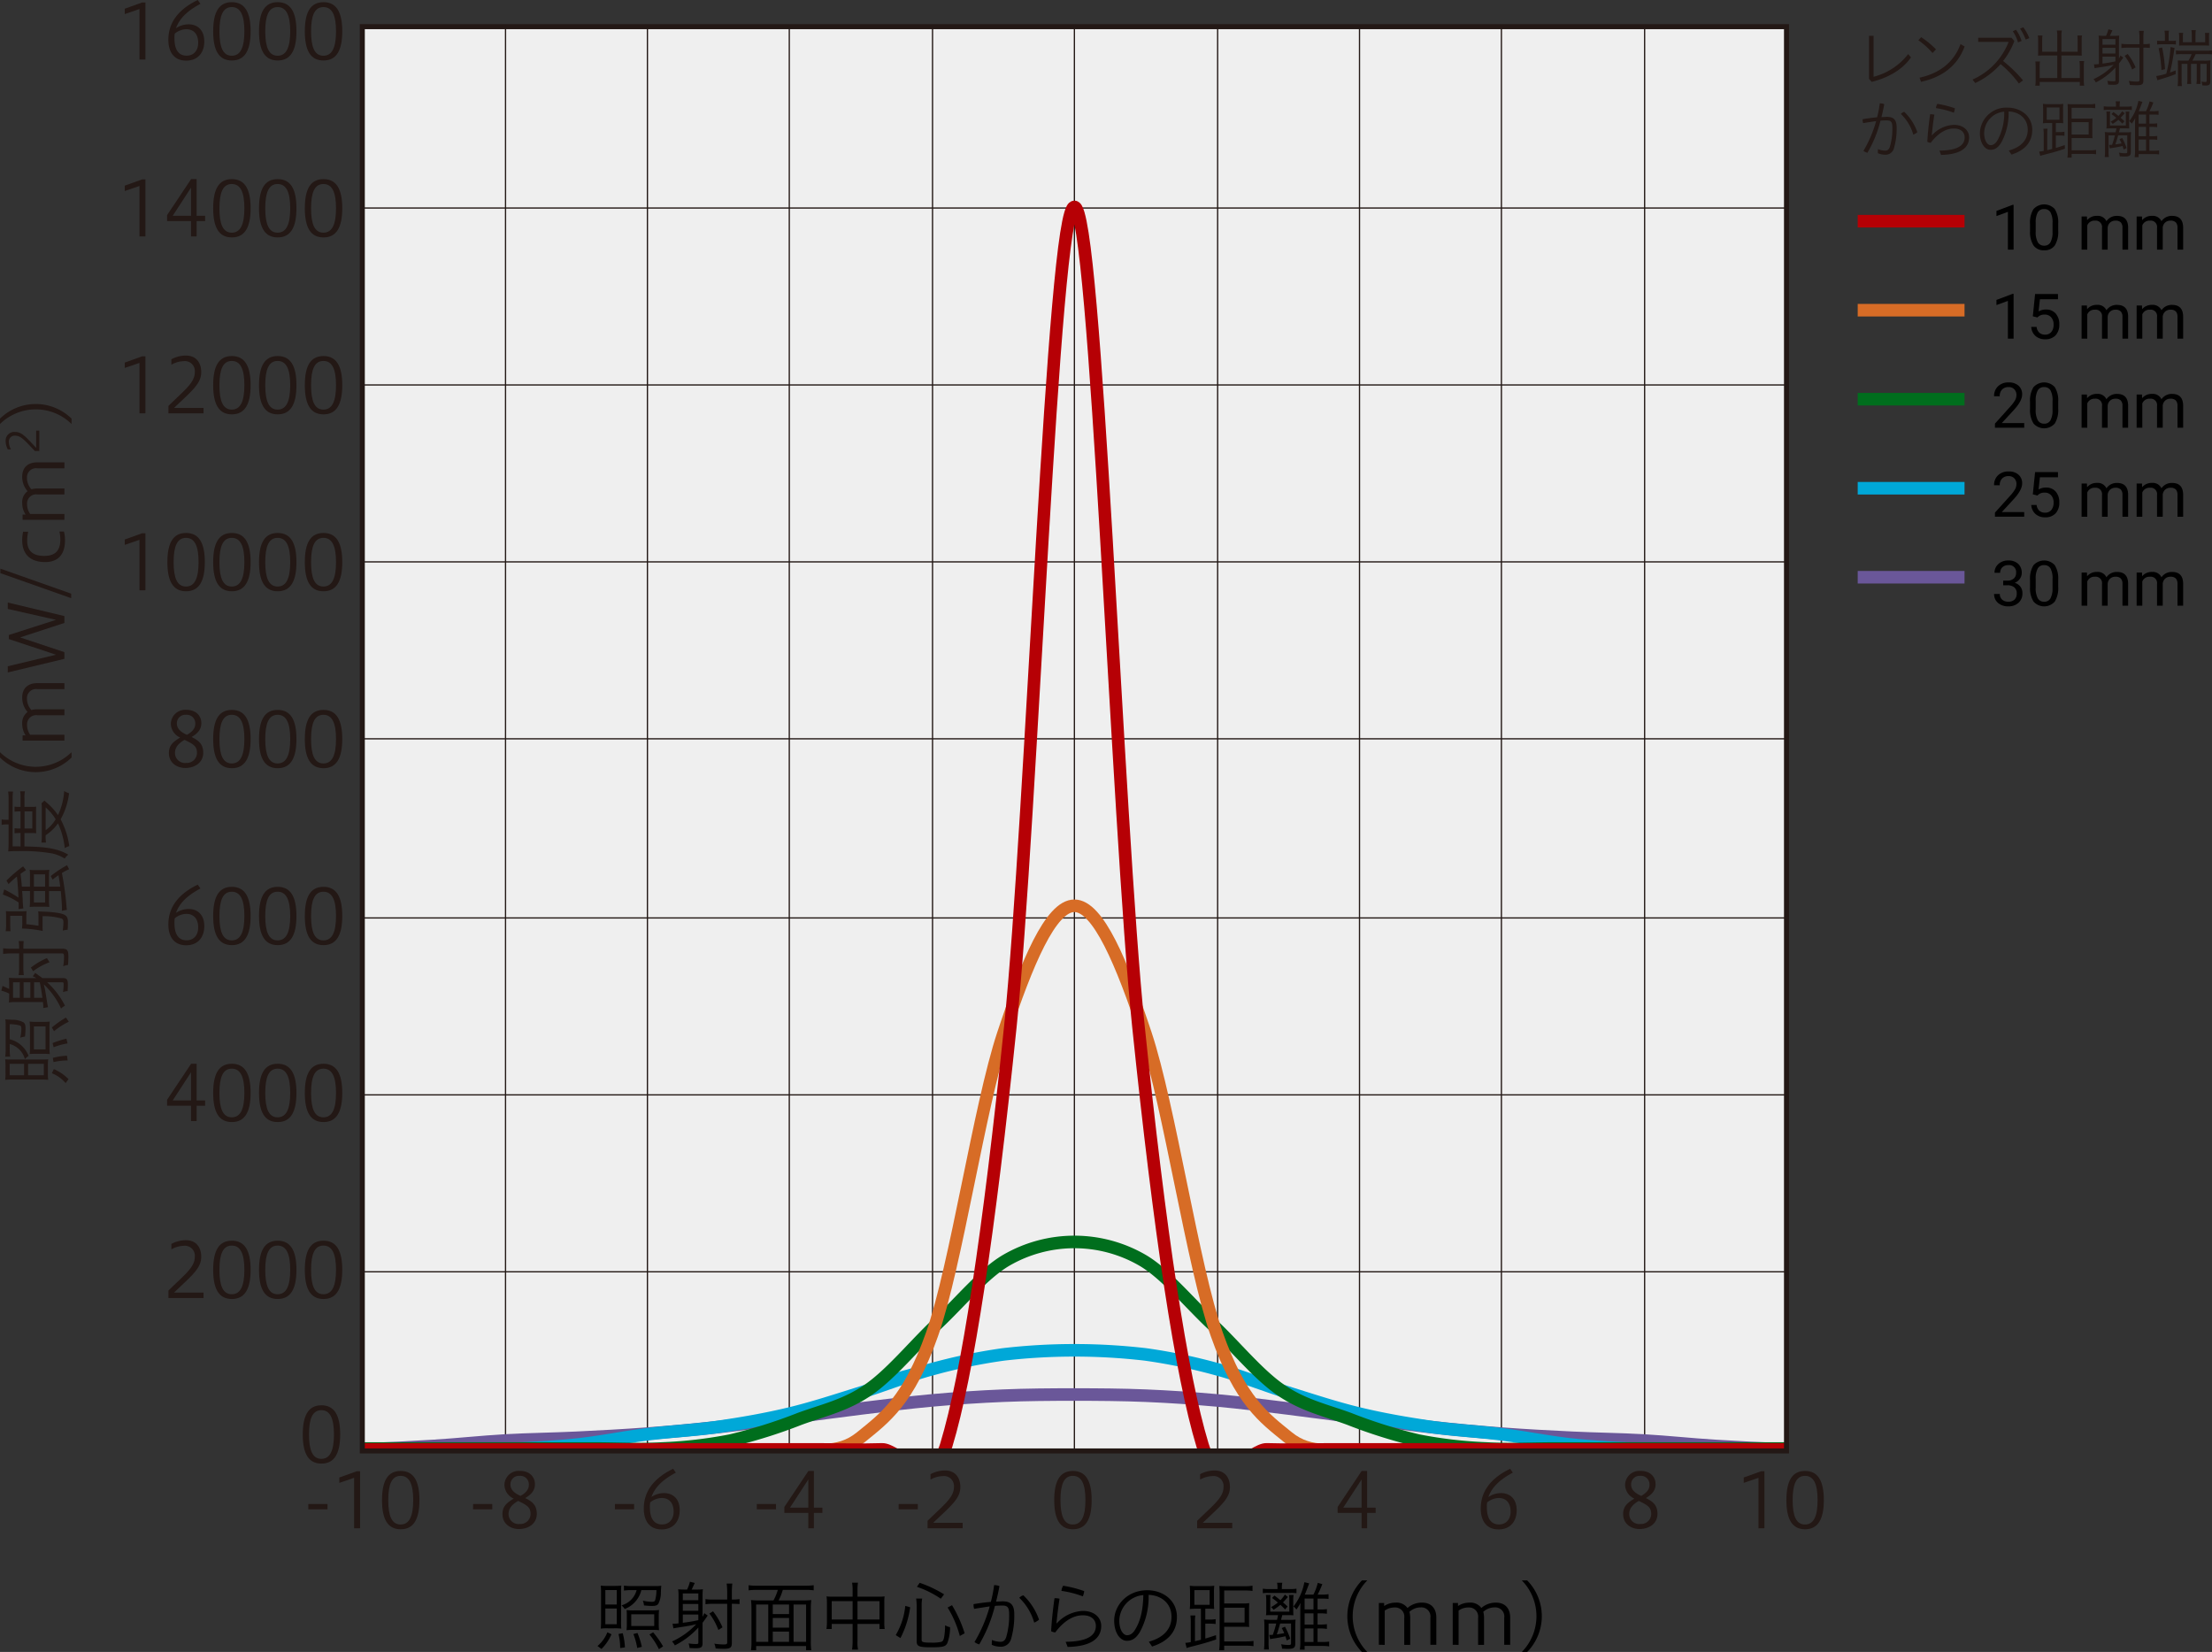 <svg xmlns="http://www.w3.org/2000/svg" xmlns:xlink="http://www.w3.org/1999/xlink" viewBox="0 0 536.561 400.696"><rect x="0" y="0" width="536.561" height="400.696" fill="#333333" stroke="none"/><defs><clipPath id="a" transform="translate(-29.708 -85.892)"><rect x="117.591" y="92.36" width="345.466" height="345.466" style="fill:none"/></clipPath></defs><title>1</title><rect x="87.884" y="6.469" width="345.466" height="345.466" style="fill:#efefef"/><path d="M484.177,94.574v9.941a15.428,15.428,0,0,0,8.388-5.5l.684.793c-2.044,2.974-5.5,4.941-9.53,5.948l-.64-.748V94.574Z" transform="translate(-29.708 -85.892)" style="fill:#231815"/><path d="M495.736,94.909a22.841,22.841,0,0,1,3.586,2.959l-.839.883a19.2,19.2,0,0,0-3.446-3.1Zm-.395,9.82c4.561-.991,8.236-3.508,9.929-8.144l.99.58c-1.77,4.819-5.626,7.518-10.583,8.57Z" transform="translate(-29.708 -85.892)" style="fill:#231815"/><path d="M519.421,106.147a25.2,25.2,0,0,0-4.437-4.7,19.06,19.06,0,0,1-6.147,4.591l-.655-.854a16.5,16.5,0,0,0,8.754-9.134h-7.382V95.045h8.081l.688.793a17.683,17.683,0,0,1-2.729,4.85,31.82,31.82,0,0,1,4.832,4.7Zm-.7-13.037a9.192,9.192,0,0,1,1.357,2.713l-.869.352a8.85,8.85,0,0,0-1.264-2.7Zm1.771-.595a10.969,10.969,0,0,1,1.464,2.623l-.884.349a12.647,12.647,0,0,0-1.36-2.652Z" transform="translate(-29.708 -85.892)" style="fill:#231815"/><path d="M528.74,94.633a5.459,5.459,0,0,0-.108-1.342h1.22a6.015,6.015,0,0,0-.107,1.342v3.813h3.934V95.594c0-.366-.03-.761-.06-1.083h1.113a7.346,7.346,0,0,0-.077,1.144v2.974c0,.244.015.564.032.762-.244-.015-.627-.03-.916-.03h-4.026v5.46H534.2v-2.837a9.911,9.911,0,0,0-.077-1.281h1.128a8.191,8.191,0,0,0-.075,1.327v3.37a7.435,7.435,0,0,0,.09,1.266H534.2v-.9H524.47v.9H523.4a7.33,7.33,0,0,0,.092-1.266v-3.279a9.622,9.622,0,0,0-.077-1.326h1.127a7.394,7.394,0,0,0-.074,1.265v2.761h4.27v-5.46H525c-.244,0-.654.015-.928.03.015-.335.03-.488.03-.762V95.672a9.039,9.039,0,0,0-.077-1.161h1.112a7.772,7.772,0,0,0-.059,1.115v2.82h3.66Z" transform="translate(-29.708 -85.892)" style="fill:#231815"/><path d="M542.846,102.274a16.389,16.389,0,0,1-4.758,3.614,2.906,2.906,0,0,0-.565-.793,15.645,15.645,0,0,0,4.895-3.492c-.474.106-.792.183-1.235.274l-.732.122-1.723.275c-.336.045-.61.107-.931.167l-.167-.96c.2.015.289.015.336.015a7.939,7.939,0,0,0,.869-.076V96.082a8.23,8.23,0,0,0-.077-1.554c.306.029.839.061,1.342.061h.458a7.6,7.6,0,0,0,.58-1.586l.976.244c-.292.639-.458,1-.628,1.342h1.068a10.745,10.745,0,0,0,1.205-.061A13.223,13.223,0,0,0,543.7,95.9v4.194a4.29,4.29,0,0,0,.351-.732l.7.5a.968.968,0,0,1-.107.122c-.015.015-.045.077-.1.153a1.519,1.519,0,0,1-.17.244c-.029.046-.107.137-.181.259-.244.335-.307.427-.488.656v4.1c0,.854-.262,1.066-1.357,1.066-.306,0-.7-.014-1.282-.044a3.1,3.1,0,0,0-.2-.931,9.91,9.91,0,0,0,1.527.122c.381,0,.458-.045.458-.3Zm0-6.909H539.7v1.373h3.142ZM539.7,98.873h3.142V97.5H539.7Zm0,2.44c1.434-.2,1.663-.229,3.142-.534V99.635H539.7Zm8.983-6.192a14.173,14.173,0,0,0-.107-1.752h1.142a14.649,14.649,0,0,0-.092,1.769V96.6h.122a8.6,8.6,0,0,0,1.434-.093v1.007c-.428-.031-.869-.061-1.419-.061h-.137v7.914c0,.976-.318,1.2-1.66,1.2-.536,0-1.054-.03-1.634-.076a2.933,2.933,0,0,0-.259-.976,11.689,11.689,0,0,0,1.907.168c.548,0,.7-.077.7-.381V97.455h-2.854a13.633,13.633,0,0,0-1.538.091V96.509a9.428,9.428,0,0,0,1.523.093h2.869Zm-1.786,7.641a13.018,13.018,0,0,0-1.815-3.325l.732-.457a14.639,14.639,0,0,1,1.923,3.248Z" transform="translate(-29.708 -85.892)" style="fill:#231815"/><path d="M552.742,104.333a14.153,14.153,0,0,0,2.44-.565,36.534,36.534,0,0,0,1.035-6.466l.976.229c-.059.259-.1.595-.333,2.059-.291,1.738-.428,2.425-.794,3.889.443-.138.687-.229,1.386-.5v.9c-1.279.488-2.362.854-3.886,1.3-.214.076-.366.122-.535.183Zm2.1-9.9a6.582,6.582,0,0,0-.092-1.1h1.083a4.9,4.9,0,0,0-.075,1.1v1.374h.747a5.014,5.014,0,0,0,1.006-.061v.944a6.457,6.457,0,0,0-1.006-.061h-2.517a8.45,8.45,0,0,0-1.036.061v-.944a5.018,5.018,0,0,0,.991.061h.9Zm-.67,2.989a34.47,34.47,0,0,1,.7,5.246l-.869.214a33.367,33.367,0,0,0-.685-5.292Zm4.865,1.6a11.481,11.481,0,0,0-1.511.062v-.961a8.54,8.54,0,0,0,1.511.076h5.7a9.141,9.141,0,0,0,1.526-.09v.975a11.955,11.955,0,0,0-1.511-.062H562.3c-.244.55-.425.916-.791,1.586h2.88a10.391,10.391,0,0,0,1.526-.076,11.931,11.931,0,0,0-.062,1.48v3.675c0,.7-.274.945-1.1.945-.211,0-.488-.015-.836-.03a2.957,2.957,0,0,0-.229-.915,6.44,6.44,0,0,0,.99.091c.23,0,.289-.061.289-.305v-4.087h-1.523v3.432a12.349,12.349,0,0,0,.059,1.433H562.5a11.539,11.539,0,0,0,.075-1.433v-3.432h-1.4v3.432a10.2,10.2,0,0,0,.063,1.433h-1.009a9.782,9.782,0,0,0,.078-1.433v-3.432H558.9v3.767a9.5,9.5,0,0,0,.078,1.617h-1.054a9.605,9.605,0,0,0,.093-1.632v-3.157c0-.579-.03-1.189-.045-1.433.488.045,1.02.06,1.523.06h1.068a9.506,9.506,0,0,0,.762-1.586Zm2.333-4.7a6.346,6.346,0,0,0-.092-1.114h1.068a6.012,6.012,0,0,0-.078,1.114v1.813h2.348V94.877a6.548,6.548,0,0,0-.06-1H565.6a6.024,6.024,0,0,0-.06,1.037v1.158a6.8,6.8,0,0,0,.045.884l-.181-.015h-.292c-.122-.015-.455-.015-.655-.015h-5.094a9.618,9.618,0,0,0-1.083.03c.015-.274.033-.547.033-.854V94.955a8.574,8.574,0,0,0-.077-1.1h1.035a6.091,6.091,0,0,0-.059,1.066v1.22h2.166Z" transform="translate(-29.708 -85.892)" style="fill:#231815"/><path d="M485.242,122.064a5.02,5.02,0,0,0,1.663.366c.64,0,.991-.215,1.25-.993a15.427,15.427,0,0,0,.58-4.558c0-1.4-.306-1.785-1.357-1.785-.443,0-.946.016-1.526.061a28.848,28.848,0,0,1-3.172,7.792,2.451,2.451,0,0,1-.958-.473,29.3,29.3,0,0,0,3.08-7.212c-.961.153-2.044.3-3.157.5a2.88,2.88,0,0,1-.122-.793.573.573,0,0,1,.015-.167c1.279-.214,2.454-.366,3.493-.458a24.734,24.734,0,0,0,.654-3.385,2.666,2.666,0,0,1,1.083.2c-.166.945-.395,2.013-.687,3.141.473-.015.917-.061,1.342-.061,1.815,0,2.351.915,2.351,2.654a16.86,16.86,0,0,1-.628,4.865,2.134,2.134,0,0,1-2.3,1.661,4.226,4.226,0,0,1-1.634-.38Zm6.376-9.044a12.465,12.465,0,0,1,3.172,4.926,3.081,3.081,0,0,1-.976.595,11.293,11.293,0,0,0-3.02-5.017A1.7,1.7,0,0,1,491.618,113.02Z" transform="translate(-29.708 -85.892)" style="fill:#231815"/><path d="M500.158,122.43c4.118-.047,6.114-1.115,6.114-3.218,0-1.2-.869-2.15-2.621-2.15-2.059,0-3.981,1.3-5.6,3.46a1.782,1.782,0,0,1-.839-.244c.122-2.24.381-4.543.687-6.678a4.433,4.433,0,0,1,1.021.107c-.336,2.058-.5,3.751-.625,4.971l.06.014a7.568,7.568,0,0,1,5.293-2.515c2.333,0,3.7,1.373,3.7,3.035,0,2.622-2.21,4.162-6.8,4.254Zm3.752-10.264a4.192,4.192,0,0,1-.274,1.068,20.092,20.092,0,0,0-4.332-1.113,2.321,2.321,0,0,1,.351-1.037A23.849,23.849,0,0,1,503.91,112.166Z" transform="translate(-29.708 -85.892)" style="fill:#231815"/><path d="M516.978,122.413c3.067-.854,4.591-2.638,4.591-5.031,0-2.821-2.166-4.377-4.636-4.453a14.907,14.907,0,0,1-1.723,7.442c-.839,1.432-1.693,1.859-2.683,1.859-1.313,0-2.562-1.554-2.562-4.087A6.393,6.393,0,0,1,516.674,112c3.217,0,5.993,2.074,5.993,5.383,0,3.05-1.86,5-5.032,6.007ZM511,118.129c0,2.012.872,2.974,1.571,2.974.6,0,1.2-.337,1.756-1.342a13.719,13.719,0,0,0,1.538-6.786A5.307,5.307,0,0,0,511,118.129Z" transform="translate(-29.708 -85.892)" style="fill:#231815"/><path d="M526.5,115.735a10.384,10.384,0,0,0-1.253.061,11.148,11.148,0,0,0,.063-1.464v-1.739c0-.564-.03-1.22-.063-1.509a11.6,11.6,0,0,0,1.375.076h2.163a10.206,10.206,0,0,0,1.419-.076,12.06,12.06,0,0,0-.059,1.479v1.769a13.117,13.117,0,0,0,.045,1.449,10.685,10.685,0,0,0-1.235-.046h-.566v2.2h.825a6.9,6.9,0,0,0,1.264-.093v.993a9.242,9.242,0,0,0-1.264-.078h-.825v3.02c.932-.275,1.25-.38,2.167-.7l.029.885c-1.538.535-2.972.945-5,1.449-.351.091-.777.213-.976.289l-.259-1.052a7.619,7.619,0,0,0,1.1-.151v-4.133a9.4,9.4,0,0,0-.078-1.251h1.009a6.922,6.922,0,0,0-.077,1.219v3.982c.458-.108.854-.2,1.2-.291v-6.282Zm-.321-.793h3.094v-2.974h-3.094Zm6.04,7.41h4.451a9.719,9.719,0,0,0,1.479-.105v1.066a8.906,8.906,0,0,0-1.464-.091h-4.466v.9h-1.024a11,11,0,0,0,.093-1.6v-9.942c0-.518-.03-1.22-.063-1.449.307.031.854.046,1.4.046h3.86a8.045,8.045,0,0,0,1.463-.107v1.068a9.07,9.07,0,0,0-1.449-.092h-4.284v2.623h3.8a9.192,9.192,0,0,0,1.28-.061c-.03.321-.045.778-.045,1.205v2.364a11.924,11.924,0,0,0,.03,1.249c-.351-.029-.824-.044-1.22-.044h-3.841Zm4.13-3.826v-3h-4.13v3Z" transform="translate(-29.708 -85.892)" style="fill:#231815"/><path d="M542.98,111.526a4.627,4.627,0,0,0-.092-1.052h1.068a4.513,4.513,0,0,0-.092,1.037v.244h1.785a7.546,7.546,0,0,0,1.172-.077v.915a8.051,8.051,0,0,0-1.172-.061H541.12a6.678,6.678,0,0,0-1.113.061v-.915a7.345,7.345,0,0,0,1.128.077h1.845Zm-1.678,9.516h.184a4.287,4.287,0,0,0,.548-.032,20.317,20.317,0,0,0,.687-2.286H541.18v3.689a10.918,10.918,0,0,0,.062,1.571h-.991a13.88,13.88,0,0,0,.075-1.586v-2.913a14.22,14.22,0,0,0-.06-1.569,13.08,13.08,0,0,0,1.464.076h1.158c.077-.336.169-.763.2-.961h-1.146c-.577,0-.806,0-1.294.031a5.5,5.5,0,0,0,.06-1.037v-1.983a8.607,8.607,0,0,0-.075-1.1h.943a6.9,6.9,0,0,0-.059,1.037v2.349h3.859v-2.349a6.778,6.778,0,0,0-.062-1.022h.931a4.676,4.676,0,0,0-.077,1.022v2.12c0,.259.014.64.029.961-.562-.031-.761-.031-1.157-.031h-1.1c-.077.336-.152.61-.244.961h1.464a11.137,11.137,0,0,0,1.479-.061c-.03.29-.063.9-.063,1.371v3.477c0,.854-.3,1.083-1.508,1.083-.289,0-.548-.015-1.176-.046a2.707,2.707,0,0,0-.2-.9,8.988,8.988,0,0,0,1.523.151c.4,0,.5-.076.5-.366v-3.979h-2.211c-.333,1.173-.41,1.449-.669,2.2.669-.093,1.143-.169,1.494-.244a7.83,7.83,0,0,0-.5-1.023l.654-.29a15.2,15.2,0,0,1,1.069,2.44l-.718.351c-.136-.473-.181-.61-.258-.854-.688.168-1.693.366-2.577.488a5.206,5.206,0,0,0-.518.107Zm3.219-5.155c-.458-.488-.628-.64-.946-.945a12.2,12.2,0,0,1-1.39,1.006,2.4,2.4,0,0,0-.517-.533,8.763,8.763,0,0,0,1.389-.931,12.273,12.273,0,0,0-1.175-.915l.473-.5c.61.442.839.641,1.22.946a6.74,6.74,0,0,0,.9-1.144l.609.488a14.708,14.708,0,0,1-.99,1.1c.381.32.517.442.931.839Zm6.57,3.049h.535a9.085,9.085,0,0,0,1.357-.075v.961a7.7,7.7,0,0,0-1.357-.093h-.535v2.73h.946a8.819,8.819,0,0,0,1.4-.076v.976a8.967,8.967,0,0,0-1.449-.092h-3.523v.748h-.961a9.588,9.588,0,0,0,.093-1.707v-6.436c0-.534.015-.778.044-1.327a7.572,7.572,0,0,1-.839,1.342,2.492,2.492,0,0,0-.6-.61,11.416,11.416,0,0,0,2.214-4.925l.976.244-.14.366-.289.762c-.229.595-.3.793-.473,1.144h1.756a10.929,10.929,0,0,0,.883-2.379l.914.259a19.986,19.986,0,0,1-.943,2.12h.684a7.945,7.945,0,0,0,1.526-.092v.961a14.862,14.862,0,0,0-1.526-.061h-.7v2.2h.535a6.5,6.5,0,0,0,1.357-.076v.945a9.924,9.924,0,0,0-1.371-.076h-.521Zm-.821-5.26h-1.8v2.2h1.8Zm-1.8,2.989v2.271h1.8v-2.271Zm0,5.794h1.8v-2.73h-1.8Z" transform="translate(-29.708 -85.892)" style="fill:#231815"/><path d="M518.141,146.45h-1.38v-9.172l-2.776,1.019v-1.249l3.942-1.481h.214Z" transform="translate(-29.708 -85.892)"/><path d="M528.966,141.831a6.272,6.272,0,0,1-.827,3.592,2.932,2.932,0,0,1-2.58,1.176,2.965,2.965,0,0,1-2.568-1.149,6,6,0,0,1-.863-3.433v-1.838a6.156,6.156,0,0,1,.827-3.548,3.5,3.5,0,0,1,5.163-.042,5.948,5.948,0,0,1,.848,3.456Zm-1.375-1.882a5.036,5.036,0,0,0-.494-2.547,1.687,1.687,0,0,0-1.553-.8,1.67,1.67,0,0,0-1.541.8,4.923,4.923,0,0,0-.5,2.448v2.2a5.113,5.113,0,0,0,.509,2.592,1.685,1.685,0,0,0,1.544.838,1.667,1.667,0,0,0,1.514-.789,4.955,4.955,0,0,0,.518-2.484Z" transform="translate(-29.708 -85.892)"/><path d="M535.934,138.4l.039.892a2.969,2.969,0,0,1,2.389-1.041,2.3,2.3,0,0,1,2.3,1.294,3.053,3.053,0,0,1,1.044-.937,3.092,3.092,0,0,1,1.521-.357q2.65,0,2.7,2.8v5.393h-1.378v-5.311a1.837,1.837,0,0,0-.4-1.291,1.729,1.729,0,0,0-1.321-.427,1.831,1.831,0,0,0-1.273.456,1.871,1.871,0,0,0-.589,1.232v5.341h-1.381v-5.274a1.536,1.536,0,0,0-1.72-1.755,1.838,1.838,0,0,0-1.851,1.153v5.876h-1.377V138.4Z" transform="translate(-29.708 -85.892)"/><path d="M549.288,138.4l.035.892a2.977,2.977,0,0,1,2.39-1.041,2.306,2.306,0,0,1,2.3,1.294,3.044,3.044,0,0,1,1.044-.937,3.078,3.078,0,0,1,1.52-.357q2.648,0,2.693,2.8v5.393h-1.377v-5.311a1.852,1.852,0,0,0-.393-1.291,1.737,1.737,0,0,0-1.324-.427,1.826,1.826,0,0,0-1.271.456,1.853,1.853,0,0,0-.589,1.232v5.341h-1.383v-5.274a1.535,1.535,0,0,0-1.717-1.755,1.84,1.84,0,0,0-1.854,1.153v5.876h-1.378V138.4Z" transform="translate(-29.708 -85.892)"/><path d="M518.141,168.041h-1.38v-9.172l-2.776,1.019v-1.249l3.942-1.481h.214Z" transform="translate(-29.708 -85.892)"/><path d="M522.807,162.611l.55-5.4h5.549v1.272h-4.38l-.327,2.953a3.481,3.481,0,0,1,1.806-.469,2.988,2.988,0,0,1,2.351.979,3.836,3.836,0,0,1,.872,2.644,3.709,3.709,0,0,1-.9,2.637,3.3,3.3,0,0,1-2.526.963,3.415,3.415,0,0,1-2.342-.8,3.164,3.164,0,0,1-1.035-2.2h1.3a2.181,2.181,0,0,0,.661,1.4,2.055,2.055,0,0,0,1.413.472,1.85,1.85,0,0,0,1.5-.655,2.727,2.727,0,0,0,.548-1.808,2.5,2.5,0,0,0-.592-1.743,2.006,2.006,0,0,0-1.571-.659,2.286,2.286,0,0,0-1.416.394l-.363.3Z" transform="translate(-29.708 -85.892)"/><path d="M535.934,159.993l.039.892a2.975,2.975,0,0,1,2.389-1.041,2.3,2.3,0,0,1,2.3,1.294,3.053,3.053,0,0,1,1.044-.937,3.092,3.092,0,0,1,1.521-.357q2.65,0,2.7,2.8v5.393h-1.378V162.73a1.84,1.84,0,0,0-.4-1.29,1.725,1.725,0,0,0-1.321-.428,1.823,1.823,0,0,0-1.273.458,1.864,1.864,0,0,0-.589,1.23v5.341h-1.381v-5.274a1.537,1.537,0,0,0-1.72-1.755,1.841,1.841,0,0,0-1.851,1.153v5.876h-1.377v-8.048Z" transform="translate(-29.708 -85.892)"/><path d="M549.288,159.993l.035.892a2.983,2.983,0,0,1,2.39-1.041,2.306,2.306,0,0,1,2.3,1.294,3.044,3.044,0,0,1,1.044-.937,3.078,3.078,0,0,1,1.52-.357q2.648,0,2.693,2.8v5.393h-1.377V162.73a1.854,1.854,0,0,0-.393-1.29,1.733,1.733,0,0,0-1.324-.428,1.818,1.818,0,0,0-1.271.458,1.846,1.846,0,0,0-.589,1.23v5.341h-1.383v-5.274a1.536,1.536,0,0,0-1.717-1.755,1.843,1.843,0,0,0-1.854,1.153v5.876h-1.378v-8.048Z" transform="translate(-29.708 -85.892)"/><path d="M520.718,189.634h-7.1v-.99l3.749-4.165a8.973,8.973,0,0,0,1.151-1.537,2.558,2.558,0,0,0,.315-1.223,1.931,1.931,0,0,0-.514-1.391,1.787,1.787,0,0,0-1.369-.543,2.132,2.132,0,0,0-1.6.583,2.237,2.237,0,0,0-.568,1.626H513.41a3.193,3.193,0,0,1,.964-2.417,3.57,3.57,0,0,1,2.577-.923,3.433,3.433,0,0,1,2.389.792,2.7,2.7,0,0,1,.878,2.109q0,1.6-2.038,3.809l-2.9,3.146h5.439Z" transform="translate(-29.708 -85.892)"/><path d="M528.966,185.014a6.276,6.276,0,0,1-.827,3.593,3.431,3.431,0,0,1-5.148.025,6,6,0,0,1-.863-3.432v-1.837a6.154,6.154,0,0,1,.827-3.548,3.493,3.493,0,0,1,5.163-.042,5.946,5.946,0,0,1,.848,3.456Zm-1.375-1.882a5.043,5.043,0,0,0-.494-2.548,1.688,1.688,0,0,0-1.553-.8,1.67,1.67,0,0,0-1.541.8,4.913,4.913,0,0,0-.5,2.447v2.2a5.123,5.123,0,0,0,.509,2.592,1.688,1.688,0,0,0,1.544.837,1.667,1.667,0,0,0,1.514-.788,4.962,4.962,0,0,0,.518-2.485Z" transform="translate(-29.708 -85.892)"/><path d="M535.934,181.585l.039.893a2.97,2.97,0,0,1,2.389-1.042,2.3,2.3,0,0,1,2.3,1.295,3.056,3.056,0,0,1,1.044-.938,3.092,3.092,0,0,1,1.521-.357q2.65,0,2.7,2.805v5.393h-1.378v-5.312a1.841,1.841,0,0,0-.4-1.291,1.733,1.733,0,0,0-1.321-.427,1.823,1.823,0,0,0-1.273.457,1.864,1.864,0,0,0-.589,1.232v5.341h-1.381V184.36a1.537,1.537,0,0,0-1.72-1.756,1.839,1.839,0,0,0-1.851,1.153v5.877h-1.377v-8.049Z" transform="translate(-29.708 -85.892)"/><path d="M549.288,181.585l.035.893a2.977,2.977,0,0,1,2.39-1.042,2.306,2.306,0,0,1,2.3,1.295,3.046,3.046,0,0,1,1.044-.938,3.078,3.078,0,0,1,1.52-.357q2.648,0,2.693,2.805v5.393h-1.377v-5.312a1.855,1.855,0,0,0-.393-1.291,1.741,1.741,0,0,0-1.324-.427,1.818,1.818,0,0,0-1.271.457,1.846,1.846,0,0,0-.589,1.232v5.341h-1.383V184.36a1.536,1.536,0,0,0-1.717-1.756,1.842,1.842,0,0,0-1.854,1.153v5.877h-1.378v-8.049Z" transform="translate(-29.708 -85.892)"/><path d="M520.718,211.225h-7.1v-.99l3.749-4.165a8.9,8.9,0,0,0,1.151-1.536,2.562,2.562,0,0,0,.315-1.224,1.931,1.931,0,0,0-.514-1.391,1.791,1.791,0,0,0-1.369-.543,2.125,2.125,0,0,0-1.6.585,2.229,2.229,0,0,0-.568,1.624H513.41a3.193,3.193,0,0,1,.964-2.417,3.575,3.575,0,0,1,2.577-.923,3.433,3.433,0,0,1,2.389.793,2.7,2.7,0,0,1,.878,2.108q0,1.6-2.038,3.809l-2.9,3.146h5.439Z" transform="translate(-29.708 -85.892)"/><path d="M522.807,205.794l.55-5.4h5.549v1.272h-4.38l-.327,2.953a3.49,3.49,0,0,1,1.806-.468,2.984,2.984,0,0,1,2.351.978,3.834,3.834,0,0,1,.872,2.644,3.711,3.711,0,0,1-.9,2.638,3.3,3.3,0,0,1-2.526.962,3.41,3.41,0,0,1-2.342-.8,3.164,3.164,0,0,1-1.035-2.2h1.3a2.183,2.183,0,0,0,.661,1.4,2.065,2.065,0,0,0,1.413.471,1.856,1.856,0,0,0,1.5-.654,2.728,2.728,0,0,0,.548-1.808,2.5,2.5,0,0,0-.592-1.744,2.009,2.009,0,0,0-1.571-.659,2.273,2.273,0,0,0-1.416.4l-.363.3Z" transform="translate(-29.708 -85.892)"/><path d="M535.934,203.176l.039.893a2.97,2.97,0,0,1,2.389-1.042,2.3,2.3,0,0,1,2.3,1.3,3.056,3.056,0,0,1,1.044-.938,3.092,3.092,0,0,1,1.521-.357q2.65,0,2.7,2.805v5.393h-1.378v-5.312a1.832,1.832,0,0,0-.4-1.289,1.725,1.725,0,0,0-1.321-.429,1.823,1.823,0,0,0-1.273.458,1.862,1.862,0,0,0-.589,1.231v5.341h-1.381v-5.274a1.537,1.537,0,0,0-1.72-1.756,1.839,1.839,0,0,0-1.851,1.153v5.877h-1.377v-8.049Z" transform="translate(-29.708 -85.892)"/><path d="M549.288,203.176l.035.893a2.977,2.977,0,0,1,2.39-1.042,2.306,2.306,0,0,1,2.3,1.3,3.046,3.046,0,0,1,1.044-.938,3.078,3.078,0,0,1,1.52-.357q2.648,0,2.693,2.805v5.393h-1.377v-5.312a1.846,1.846,0,0,0-.393-1.289,1.733,1.733,0,0,0-1.324-.429,1.818,1.818,0,0,0-1.271.458,1.844,1.844,0,0,0-.589,1.231v5.341h-1.383v-5.274a1.536,1.536,0,0,0-1.717-1.756,1.842,1.842,0,0,0-1.854,1.153v5.877h-1.378v-8.049Z" transform="translate(-29.708 -85.892)"/><path d="M515.621,226.732h1.032a2.281,2.281,0,0,0,1.536-.514,1.72,1.72,0,0,0,.556-1.345,1.68,1.68,0,0,0-1.895-1.905,1.976,1.976,0,0,0-1.425.509,1.786,1.786,0,0,0-.533,1.351h-1.375a2.762,2.762,0,0,1,.941-2.139,3.422,3.422,0,0,1,2.392-.851,3.387,3.387,0,0,1,2.4.809,2.936,2.936,0,0,1,.872,2.256,2.4,2.4,0,0,1-.458,1.368,2.76,2.76,0,0,1-1.247.988,2.664,2.664,0,0,1,1.38.937,2.607,2.607,0,0,1,.485,1.6,2.943,2.943,0,0,1-.952,2.312,3.554,3.554,0,0,1-2.475.857,3.663,3.663,0,0,1-2.482-.827,2.742,2.742,0,0,1-.955-2.178H514.8a1.761,1.761,0,0,0,.559,1.368,2.109,2.109,0,0,0,1.494.512,2.07,2.07,0,0,0,1.523-.521,2,2,0,0,0,.53-1.493,1.826,1.826,0,0,0-.58-1.452,2.542,2.542,0,0,0-1.676-.521h-1.032Z" transform="translate(-29.708 -85.892)"/><path d="M528.966,228.2a6.279,6.279,0,0,1-.827,3.595,3.431,3.431,0,0,1-5.148.025,6,6,0,0,1-.863-3.432v-1.839a6.153,6.153,0,0,1,.827-3.547,3.494,3.494,0,0,1,5.163-.041,5.941,5.941,0,0,1,.848,3.454Zm-1.375-1.88a5.042,5.042,0,0,0-.494-2.549,1.69,1.69,0,0,0-1.553-.8,1.671,1.671,0,0,0-1.541.8,4.927,4.927,0,0,0-.5,2.449v2.2a5.12,5.12,0,0,0,.509,2.592,1.685,1.685,0,0,0,1.544.836,1.665,1.665,0,0,0,1.514-.788,4.957,4.957,0,0,0,.518-2.485Z" transform="translate(-29.708 -85.892)"/><path d="M535.934,224.769l.039.892a2.969,2.969,0,0,1,2.389-1.041,2.3,2.3,0,0,1,2.3,1.294,3.053,3.053,0,0,1,1.044-.937,3.092,3.092,0,0,1,1.521-.357q2.65,0,2.7,2.8v5.394h-1.378v-5.311a1.837,1.837,0,0,0-.4-1.291,1.725,1.725,0,0,0-1.321-.429,1.823,1.823,0,0,0-1.273.458,1.866,1.866,0,0,0-.589,1.232v5.341h-1.381v-5.275a1.537,1.537,0,0,0-1.72-1.756,1.841,1.841,0,0,0-1.851,1.155v5.876h-1.377v-8.048Z" transform="translate(-29.708 -85.892)"/><path d="M549.288,224.769l.035.892a2.977,2.977,0,0,1,2.39-1.041,2.306,2.306,0,0,1,2.3,1.294,3.044,3.044,0,0,1,1.044-.937,3.078,3.078,0,0,1,1.52-.357q2.648,0,2.693,2.8v5.394h-1.377v-5.311a1.852,1.852,0,0,0-.393-1.291,1.733,1.733,0,0,0-1.324-.429,1.818,1.818,0,0,0-1.271.458,1.848,1.848,0,0,0-.589,1.232v5.341h-1.383v-5.275a1.536,1.536,0,0,0-1.717-1.756,1.843,1.843,0,0,0-1.854,1.155v5.876h-1.378v-8.048Z" transform="translate(-29.708 -85.892)"/><line x1="450.622" y1="53.649" x2="476.532" y2="53.649" style="fill:none;stroke:#b60005;stroke-linejoin:round;stroke-width:3.047px"/><line x1="450.622" y1="75.241" x2="476.532" y2="75.241" style="fill:none;stroke:#d76c26;stroke-linejoin:round;stroke-width:3.047px"/><line x1="450.622" y1="96.832" x2="476.532" y2="96.832" style="fill:none;stroke:#006e1d;stroke-linejoin:round;stroke-width:3.047px"/><line x1="450.622" y1="118.424" x2="476.532" y2="118.424" style="fill:none;stroke:#00a8d8;stroke-miterlimit:10;stroke-width:3.047px"/><line x1="450.622" y1="140.015" x2="476.532" y2="140.015" style="fill:none;stroke:#6a5799;stroke-linejoin:round;stroke-width:3.047px"/><path d="M117.591,136.348H463.036M117.591,179.264H463.036M117.591,222.178H463.057M117.591,265.093H463.057M117.591,308.545H463.057M117.591,351.46H463.057M117.591,394.375H463.057" transform="translate(-29.708 -85.892)" style="fill:none;stroke:#231815;stroke-miterlimit:10;stroke-width:0.305px"/><path d="M428.643,92.36V437.826M393.9,92.36V437.826M359.483,92.36V437.826M325.069,92.36V437.826M290.324,92.36V437.826M255.91,92.36V437.826M221.165,92.36V437.826M186.752,92.36V437.826M152.334,92.36V437.826" transform="translate(-29.708 -85.892)" style="fill:none;stroke:#231815;stroke-miterlimit:10;stroke-width:0.305px"/><g style="clip-path:url(#a)"><path d="M31.39,437.422h69.049c5.754,0,11.508.136,17.262,0s11.509-.458,17.263-.812,11.508-.984,17.262-1.312,11.508-.38,17.262-.658,11.508-.575,17.263-1.012,11.508-.97,17.262-1.611,11.508-1.485,17.262-2.234,11.508-1.555,17.262-2.257,11.508-1.439,17.262-1.956,11.509-.909,17.263-1.146,11.508-.277,17.262-.277,11.508.04,17.262.277,11.508.629,17.262,1.146,11.509,1.254,17.263,1.956,11.508,1.509,17.262,2.257,11.508,1.593,17.262,2.234,11.508,1.174,17.262,1.611,11.509.734,17.263,1.012,11.508.33,17.262.658,11.508.958,17.262,1.312,11.508.677,17.262.812,11.509,0,17.263,0h69.049" transform="translate(-29.708 -85.892)" style="fill:none;stroke:#6a5799;stroke-linejoin:round;stroke-width:3.047px"/></g><path d="M63.544,100.325V88.084l-3.58,1.223v-1.3l4.22-1.516h.8v13.831Z" transform="translate(-29.708 -85.892)" style="fill:#231815"/><path d="M78.329,86.823C75.2,88.5,73.27,90.3,72.393,92.742a5.47,5.47,0,0,1,3.088-.949c2.062,0,3.782,1.315,3.782,4.166,0,2.7-1.571,4.64-4.386,4.64-3.053,0-4.329-2.229-4.329-5.042,0-4.075,2.3-7.327,7.123-9.665Zm-6.3,8.423c0,2.906,1.151,4.148,2.96,4.148,1.571,0,2.794-1.1,2.794-3.124,0-1.846-.878-3.29-2.9-3.29A4.611,4.611,0,0,0,72.1,94.04,5.262,5.262,0,0,0,72.027,95.246Z" transform="translate(-29.708 -85.892)" style="fill:#231815"/><path d="M90.5,93.492c0,4.66-1.425,7.071-4.549,7.071-3.107,0-4.532-2.358-4.532-7.071,0-4.732,1.425-7.071,4.532-7.071C89.079,86.421,90.5,88.815,90.5,93.492Zm-7.566,0c0,3.819.842,5.92,3,5.92s3.053-2.1,3.053-5.92-.9-5.884-3.053-5.884S82.938,89.673,82.938,93.492Z" transform="translate(-29.708 -85.892)" style="fill:#231815"/><path d="M101.617,93.492c0,4.66-1.425,7.071-4.549,7.071-3.107,0-4.532-2.358-4.532-7.071,0-4.732,1.425-7.071,4.532-7.071C100.192,86.421,101.617,88.815,101.617,93.492Zm-7.566,0c0,3.819.842,5.92,3,5.92s3.053-2.1,3.053-5.92-.9-5.884-3.053-5.884S94.051,89.673,94.051,93.492Z" transform="translate(-29.708 -85.892)" style="fill:#231815"/><path d="M112.73,93.492c0,4.66-1.425,7.071-4.549,7.071-3.106,0-4.532-2.358-4.532-7.071,0-4.732,1.426-7.071,4.532-7.071C111.305,86.421,112.73,88.815,112.73,93.492Zm-7.566,0c0,3.819.842,5.92,3,5.92s3.053-2.1,3.053-5.92-.9-5.884-3.053-5.884S105.164,89.673,105.164,93.492Z" transform="translate(-29.708 -85.892)" style="fill:#231815"/><path d="M63.544,143.241V131l-3.58,1.223v-1.3l4.22-1.516h.8v13.831Z" transform="translate(-29.708 -85.892)" style="fill:#231815"/><path d="M76.047,143.241v-3.727H70.236V138.07l5.828-8.733H77.4v8.9h2.065v1.279H77.4v3.727Zm0-5.006V131.4l-4.44,6.833Z" transform="translate(-29.708 -85.892)" style="fill:#231815"/><path d="M90.5,136.408c0,4.659-1.425,7.071-4.549,7.071-3.107,0-4.532-2.358-4.532-7.071,0-4.732,1.425-7.071,4.532-7.071C89.079,129.337,90.5,131.731,90.5,136.408Zm-7.566,0c0,3.819.842,5.92,3,5.92s3.053-2.1,3.053-5.92-.9-5.884-3.053-5.884S82.938,132.589,82.938,136.408Z" transform="translate(-29.708 -85.892)" style="fill:#231815"/><path d="M101.617,136.408c0,4.659-1.425,7.071-4.549,7.071-3.107,0-4.532-2.358-4.532-7.071,0-4.732,1.425-7.071,4.532-7.071C100.192,129.337,101.617,131.731,101.617,136.408Zm-7.566,0c0,3.819.842,5.92,3,5.92s3.053-2.1,3.053-5.92-.9-5.884-3.053-5.884S94.051,132.589,94.051,136.408Z" transform="translate(-29.708 -85.892)" style="fill:#231815"/><path d="M112.73,136.408c0,4.659-1.425,7.071-4.549,7.071-3.106,0-4.532-2.358-4.532-7.071,0-4.732,1.426-7.071,4.532-7.071C111.305,129.337,112.73,131.731,112.73,136.408Zm-7.566,0c0,3.819.842,5.92,3,5.92s3.053-2.1,3.053-5.92-.9-5.884-3.053-5.884S105.164,132.589,105.164,136.408Z" transform="translate(-29.708 -85.892)" style="fill:#231815"/><path d="M63.544,186.157V173.916l-3.58,1.223v-1.3l4.22-1.516h.8v13.831Z" transform="translate(-29.708 -85.892)" style="fill:#231815"/><path d="M70.566,186.157v-1.809c4-3.928,6.394-5.646,6.394-8.186a2.417,2.417,0,0,0-2.7-2.667,6.431,6.431,0,0,0-2.978.858v-1.315a7.31,7.31,0,0,1,3.564-.9c2.229,0,3.672,1.5,3.672,4.037,0,2.742-2.157,4.441-6.6,8.662h7.161v1.315Z" transform="translate(-29.708 -85.892)" style="fill:#231815"/><path d="M90.5,179.324c0,4.659-1.425,7.071-4.549,7.071-3.107,0-4.532-2.358-4.532-7.071,0-4.733,1.425-7.071,4.532-7.071C89.079,172.253,90.5,174.646,90.5,179.324Zm-7.566,0c0,3.819.842,5.919,3,5.919s3.053-2.1,3.053-5.919-.9-5.884-3.053-5.884S82.938,175.505,82.938,179.324Z" transform="translate(-29.708 -85.892)" style="fill:#231815"/><path d="M101.617,179.324c0,4.659-1.425,7.071-4.549,7.071-3.107,0-4.532-2.358-4.532-7.071,0-4.733,1.425-7.071,4.532-7.071C100.192,172.253,101.617,174.646,101.617,179.324Zm-7.566,0c0,3.819.842,5.919,3,5.919s3.053-2.1,3.053-5.919-.9-5.884-3.053-5.884S94.051,175.505,94.051,179.324Z" transform="translate(-29.708 -85.892)" style="fill:#231815"/><path d="M112.73,179.324c0,4.659-1.425,7.071-4.549,7.071-3.106,0-4.532-2.358-4.532-7.071,0-4.733,1.426-7.071,4.532-7.071C111.305,172.253,112.73,174.646,112.73,179.324Zm-7.566,0c0,3.819.842,5.919,3,5.919s3.053-2.1,3.053-5.919-.9-5.884-3.053-5.884S105.164,175.505,105.164,179.324Z" transform="translate(-29.708 -85.892)" style="fill:#231815"/><path d="M63.544,229.071V216.83l-3.58,1.223v-1.3l4.22-1.516h.8v13.831Z" transform="translate(-29.708 -85.892)" style="fill:#231815"/><path d="M79.391,222.238c0,4.66-1.425,7.071-4.55,7.071-3.106,0-4.531-2.358-4.531-7.071,0-4.732,1.425-7.071,4.531-7.071C77.966,215.167,79.391,217.561,79.391,222.238Zm-7.567,0c0,3.819.842,5.92,3,5.92s3.052-2.1,3.052-5.92-.9-5.884-3.052-5.884S71.824,218.419,71.824,222.238Z" transform="translate(-29.708 -85.892)" style="fill:#231815"/><path d="M90.5,222.238c0,4.66-1.425,7.071-4.549,7.071-3.107,0-4.532-2.358-4.532-7.071,0-4.732,1.425-7.071,4.532-7.071C89.079,215.167,90.5,217.561,90.5,222.238Zm-7.566,0c0,3.819.842,5.92,3,5.92s3.053-2.1,3.053-5.92-.9-5.884-3.053-5.884S82.938,218.419,82.938,222.238Z" transform="translate(-29.708 -85.892)" style="fill:#231815"/><path d="M101.617,222.238c0,4.66-1.425,7.071-4.549,7.071-3.107,0-4.532-2.358-4.532-7.071,0-4.732,1.425-7.071,4.532-7.071C100.192,215.167,101.617,217.561,101.617,222.238Zm-7.566,0c0,3.819.842,5.92,3,5.92s3.053-2.1,3.053-5.92-.9-5.884-3.053-5.884S94.051,218.419,94.051,222.238Z" transform="translate(-29.708 -85.892)" style="fill:#231815"/><path d="M112.73,222.238c0,4.66-1.425,7.071-4.549,7.071-3.106,0-4.532-2.358-4.532-7.071,0-4.732,1.426-7.071,4.532-7.071C111.305,215.167,112.73,217.561,112.73,222.238Zm-7.566,0c0,3.819.842,5.92,3,5.92s3.053-2.1,3.053-5.92-.9-5.884-3.053-5.884S105.164,218.419,105.164,222.238Z" transform="translate(-29.708 -85.892)" style="fill:#231815"/><path d="M71.149,261.445a3.478,3.478,0,0,1,3.746-3.38c2.413,0,3.654,1.5,3.654,3.233,0,1.663-1.077,2.594-2.357,3.362,1.589.8,2.815,1.608,2.815,3.837,0,2.358-2.047,3.673-4.35,3.673-1.973,0-3.981-1.187-3.981-3.636,0-1.974,1.223-2.833,2.74-3.746A3.733,3.733,0,0,1,71.149,261.445Zm1.006,7.016a2.426,2.426,0,0,0,2.722,2.484,2.457,2.457,0,0,0,2.613-2.393c0-1.553-.676-2.1-3.014-3.2C72.83,266.268,72.155,267.347,72.155,268.461Zm4.915-6.943A2.071,2.071,0,0,0,74.8,259.27a2.048,2.048,0,0,0-2.193,2.047c0,1.132.64,2.01,2.449,2.813C76.267,263.455,77.07,262.6,77.07,261.518Z" transform="translate(-29.708 -85.892)" style="fill:#231815"/><path d="M90.5,265.154c0,4.659-1.425,7.071-4.549,7.071-3.107,0-4.532-2.358-4.532-7.071,0-4.733,1.425-7.071,4.532-7.071C89.079,258.083,90.5,260.476,90.5,265.154Zm-7.566,0c0,3.819.842,5.919,3,5.919s3.053-2.1,3.053-5.919-.9-5.884-3.053-5.884S82.938,261.335,82.938,265.154Z" transform="translate(-29.708 -85.892)" style="fill:#231815"/><path d="M101.617,265.154c0,4.659-1.425,7.071-4.549,7.071-3.107,0-4.532-2.358-4.532-7.071,0-4.733,1.425-7.071,4.532-7.071C100.192,258.083,101.617,260.476,101.617,265.154Zm-7.566,0c0,3.819.842,5.919,3,5.919s3.053-2.1,3.053-5.919-.9-5.884-3.053-5.884S94.051,261.335,94.051,265.154Z" transform="translate(-29.708 -85.892)" style="fill:#231815"/><path d="M112.73,265.154c0,4.659-1.425,7.071-4.549,7.071-3.106,0-4.532-2.358-4.532-7.071,0-4.733,1.426-7.071,4.532-7.071C111.305,258.083,112.73,260.476,112.73,265.154Zm-7.566,0c0,3.819.842,5.919,3,5.919s3.053-2.1,3.053-5.919-.9-5.884-3.053-5.884S105.164,261.335,105.164,265.154Z" transform="translate(-29.708 -85.892)" style="fill:#231815"/><path d="M78.329,301.4c-3.125,1.681-5.059,3.472-5.936,5.92a5.463,5.463,0,0,1,3.088-.949c2.062,0,3.782,1.315,3.782,4.165,0,2.7-1.571,4.64-4.386,4.64-3.053,0-4.329-2.228-4.329-5.042,0-4.074,2.3-7.326,7.123-9.665Zm-6.3,8.424c0,2.9,1.151,4.147,2.96,4.147,1.571,0,2.794-1.1,2.794-3.124,0-1.846-.878-3.289-2.9-3.289a4.617,4.617,0,0,0-2.776,1.059A5.267,5.267,0,0,0,72.027,309.824Z" transform="translate(-29.708 -85.892)" style="fill:#231815"/><path d="M90.5,308.07c0,4.659-1.425,7.071-4.549,7.071-3.107,0-4.532-2.358-4.532-7.071,0-4.733,1.425-7.072,4.532-7.072C89.079,301,90.5,303.392,90.5,308.07Zm-7.566,0c0,3.818.842,5.919,3,5.919s3.053-2.1,3.053-5.919-.9-5.884-3.053-5.884S82.938,304.251,82.938,308.07Z" transform="translate(-29.708 -85.892)" style="fill:#231815"/><path d="M101.617,308.07c0,4.659-1.425,7.071-4.549,7.071-3.107,0-4.532-2.358-4.532-7.071,0-4.733,1.425-7.072,4.532-7.072C100.192,301,101.617,303.392,101.617,308.07Zm-7.566,0c0,3.818.842,5.919,3,5.919s3.053-2.1,3.053-5.919-.9-5.884-3.053-5.884S94.051,304.251,94.051,308.07Z" transform="translate(-29.708 -85.892)" style="fill:#231815"/><path d="M112.73,308.07c0,4.659-1.425,7.071-4.549,7.071-3.106,0-4.532-2.358-4.532-7.071,0-4.733,1.426-7.072,4.532-7.072C111.305,301,112.73,303.392,112.73,308.07Zm-7.566,0c0,3.818.842,5.919,3,5.919s3.053-2.1,3.053-5.919-.9-5.884-3.053-5.884S105.164,304.251,105.164,308.07Z" transform="translate(-29.708 -85.892)" style="fill:#231815"/><path d="M76.047,357.818v-3.726H70.236v-1.445l5.828-8.733H77.4v8.9h2.065v1.28H77.4v3.726Zm0-5.006v-6.833l-4.44,6.833Z" transform="translate(-29.708 -85.892)" style="fill:#231815"/><path d="M90.5,350.985c0,4.66-1.425,7.071-4.549,7.071-3.107,0-4.532-2.358-4.532-7.071,0-4.732,1.425-7.071,4.532-7.071C89.079,343.914,90.5,346.308,90.5,350.985Zm-7.566,0c0,3.819.842,5.92,3,5.92s3.053-2.1,3.053-5.92-.9-5.884-3.053-5.884S82.938,347.166,82.938,350.985Z" transform="translate(-29.708 -85.892)" style="fill:#231815"/><path d="M101.617,350.985c0,4.66-1.425,7.071-4.549,7.071-3.107,0-4.532-2.358-4.532-7.071,0-4.732,1.425-7.071,4.532-7.071C100.192,343.914,101.617,346.308,101.617,350.985Zm-7.566,0c0,3.819.842,5.92,3,5.92s3.053-2.1,3.053-5.92-.9-5.884-3.053-5.884S94.051,347.166,94.051,350.985Z" transform="translate(-29.708 -85.892)" style="fill:#231815"/><path d="M112.73,350.985c0,4.66-1.425,7.071-4.549,7.071-3.106,0-4.532-2.358-4.532-7.071,0-4.732,1.426-7.071,4.532-7.071C111.305,343.914,112.73,346.308,112.73,350.985Zm-7.566,0c0,3.819.842,5.92,3,5.92s3.053-2.1,3.053-5.92-.9-5.884-3.053-5.884S105.164,347.166,105.164,350.985Z" transform="translate(-29.708 -85.892)" style="fill:#231815"/><path d="M70.566,400.734v-1.809c4-3.927,6.394-5.646,6.394-8.185a2.418,2.418,0,0,0-2.7-2.668,6.419,6.419,0,0,0-2.978.859v-1.315a7.311,7.311,0,0,1,3.564-.9c2.229,0,3.672,1.5,3.672,4.038,0,2.741-2.157,4.44-6.6,8.661h7.161v1.315Z" transform="translate(-29.708 -85.892)" style="fill:#231815"/><path d="M90.5,393.9c0,4.66-1.425,7.071-4.549,7.071-3.107,0-4.532-2.358-4.532-7.071,0-4.732,1.425-7.071,4.532-7.071C89.079,386.83,90.5,389.224,90.5,393.9Zm-7.566,0c0,3.819.842,5.92,3,5.92s3.053-2.1,3.053-5.92-.9-5.884-3.053-5.884S82.938,390.082,82.938,393.9Z" transform="translate(-29.708 -85.892)" style="fill:#231815"/><path d="M101.617,393.9c0,4.66-1.425,7.071-4.549,7.071-3.107,0-4.532-2.358-4.532-7.071,0-4.732,1.425-7.071,4.532-7.071C100.192,386.83,101.617,389.224,101.617,393.9Zm-7.566,0c0,3.819.842,5.92,3,5.92s3.053-2.1,3.053-5.92-.9-5.884-3.053-5.884S94.051,390.082,94.051,393.9Z" transform="translate(-29.708 -85.892)" style="fill:#231815"/><path d="M112.73,393.9c0,4.66-1.425,7.071-4.549,7.071-3.106,0-4.532-2.358-4.532-7.071,0-4.732,1.426-7.071,4.532-7.071C111.305,386.83,112.73,389.224,112.73,393.9Zm-7.566,0c0,3.819.842,5.92,3,5.92s3.053-2.1,3.053-5.92-.9-5.884-3.053-5.884S105.164,390.082,105.164,393.9Z" transform="translate(-29.708 -85.892)" style="fill:#231815"/><path d="M112.227,433.824c0,4.659-1.425,7.072-4.549,7.072-3.106,0-4.531-2.356-4.531-7.072s1.425-7.07,4.531-7.07C110.8,426.754,112.227,429.146,112.227,433.824Zm-7.563,0c0,3.82.839,5.921,3,5.921s3.05-2.1,3.05-5.921-.9-5.883-3.05-5.883S104.664,430.006,104.664,433.824Z" transform="translate(-29.708 -85.892)" style="fill:#231815"/><path d="M144.46,450.705h4.659v1.279H144.46Z" transform="translate(-29.708 -85.892)" style="fill:#231815"/><path d="M152.065,446.045a3.477,3.477,0,0,1,3.746-3.38c2.41,0,3.654,1.5,3.654,3.234,0,1.664-1.077,2.6-2.357,3.362,1.589.8,2.812,1.607,2.812,3.836,0,2.356-2.044,3.671-4.347,3.671-1.973,0-3.984-1.187-3.984-3.636,0-1.972,1.226-2.829,2.74-3.743A3.737,3.737,0,0,1,152.065,446.045Zm1.006,7.016a2.426,2.426,0,0,0,2.722,2.485,2.458,2.458,0,0,0,2.613-2.393c0-1.553-.676-2.1-3.014-3.2C153.746,450.868,153.071,451.945,153.071,453.061Zm4.915-6.945a2.07,2.07,0,0,0-2.267-2.246,2.048,2.048,0,0,0-2.193,2.047c0,1.134.64,2.008,2.449,2.815C157.18,448.053,157.986,447.2,157.986,446.116Z" transform="translate(-29.708 -85.892)" style="fill:#231815"/><path d="M178.868,450.705h4.659v1.279h-4.659Z" transform="translate(-29.708 -85.892)" style="fill:#231815"/><path d="M193.652,443.085c-3.124,1.681-5.061,3.472-5.936,5.921a5.444,5.444,0,0,1,3.086-.953c2.065,0,3.782,1.316,3.782,4.166,0,2.7-1.571,4.642-4.383,4.642-3.053,0-4.332-2.229-4.332-5.044,0-4.073,2.3-7.325,7.126-9.664Zm-6.3,8.423c0,2.9,1.152,4.148,2.958,4.148,1.574,0,2.8-1.1,2.8-3.125,0-1.844-.878-3.29-2.9-3.29a4.623,4.623,0,0,0-2.779,1.062A5.413,5.413,0,0,0,187.35,451.508Z" transform="translate(-29.708 -85.892)" style="fill:#231815"/><path d="M213.278,450.705h4.66v1.279h-4.66Z" transform="translate(-29.708 -85.892)" style="fill:#231815"/><path d="M225.778,456.587v-3.728h-5.811v-1.443l5.829-8.733h1.336v8.9h2.062v1.28h-2.062v3.728Zm0-5.008v-6.831l-4.439,6.831Z" transform="translate(-29.708 -85.892)" style="fill:#231815"/><path d="M247.686,450.705h4.659v1.279h-4.659Z" transform="translate(-29.708 -85.892)" style="fill:#231815"/><path d="M254.705,456.587v-1.809c4-3.928,6.394-5.644,6.394-8.185a2.416,2.416,0,0,0-2.7-2.666,6.441,6.441,0,0,0-2.978.856v-1.315a7.318,7.318,0,0,1,3.564-.9c2.229,0,3.672,1.5,3.672,4.037,0,2.741-2.154,4.44-6.6,8.662h7.161v1.315Z" transform="translate(-29.708 -85.892)" style="fill:#231815"/><path d="M294.51,449.752c0,4.66-1.426,7.073-4.55,7.073-3.106,0-4.531-2.357-4.531-7.073s1.425-7.069,4.531-7.069C293.084,442.683,294.51,445.075,294.51,449.752Zm-7.564,0c0,3.821.842,5.921,3,5.921s3.053-2.1,3.053-5.921-.895-5.882-3.053-5.882S286.946,445.935,286.946,449.752Z" transform="translate(-29.708 -85.892)" style="fill:#231815"/><path d="M320.1,456.587v-1.809c4-3.928,6.394-5.644,6.394-8.185a2.415,2.415,0,0,0-2.7-2.666,6.442,6.442,0,0,0-2.979.856v-1.315a7.322,7.322,0,0,1,3.565-.9c2.228,0,3.672,1.5,3.672,4.037,0,2.741-2.155,4.44-6.6,8.662h7.162v1.315Z" transform="translate(-29.708 -85.892)" style="fill:#231815"/><path d="M359.986,456.587v-3.728h-5.81v-1.443L360,442.683h1.333v8.9H363.4v1.28h-2.065v3.728Zm0-5.008v-6.831l-4.442,6.831Z" transform="translate(-29.708 -85.892)" style="fill:#231815"/><path d="M396.676,443.085c-3.124,1.681-5.061,3.472-5.936,5.921a5.441,5.441,0,0,1,3.086-.953c2.065,0,3.781,1.316,3.781,4.166,0,2.7-1.571,4.642-4.382,4.642-3.053,0-4.332-2.229-4.332-5.044,0-4.073,2.3-7.325,7.126-9.664Zm-6.3,8.423c0,2.9,1.152,4.148,2.958,4.148,1.574,0,2.8-1.1,2.8-3.125,0-1.844-.878-3.29-2.9-3.29a4.623,4.623,0,0,0-2.779,1.062A5.413,5.413,0,0,0,390.374,451.508Z" transform="translate(-29.708 -85.892)" style="fill:#231815"/><path d="M423.9,446.045a3.477,3.477,0,0,1,3.746-3.38c2.413,0,3.654,1.5,3.654,3.234,0,1.664-1.077,2.6-2.357,3.362,1.592.8,2.815,1.607,2.815,3.836,0,2.356-2.047,3.671-4.35,3.671-1.973,0-3.981-1.187-3.981-3.636,0-1.972,1.223-2.829,2.74-3.743A3.735,3.735,0,0,1,423.9,446.045Zm1.006,7.016a2.426,2.426,0,0,0,2.722,2.485,2.458,2.458,0,0,0,2.613-2.393c0-1.553-.676-2.1-3.014-3.2C425.585,450.868,424.91,451.945,424.91,453.061Zm4.915-6.945a2.069,2.069,0,0,0-2.264-2.246,2.048,2.048,0,0,0-2.193,2.047c0,1.134.64,2.008,2.449,2.815C429.022,448.053,429.825,447.2,429.825,446.116Z" transform="translate(-29.708 -85.892)" style="fill:#231815"/><path d="M456.265,456.587V444.346l-3.583,1.223v-1.3l4.222-1.515h.8v13.83Z" transform="translate(-29.708 -85.892)" style="fill:#231815"/><path d="M472.112,449.752c0,4.66-1.426,7.073-4.55,7.073-3.106,0-4.531-2.357-4.531-7.073s1.425-7.069,4.531-7.069C470.686,442.683,472.112,445.075,472.112,449.752Zm-7.564,0c0,3.821.839,5.921,3,5.921s3.05-2.1,3.05-5.921-.895-5.882-3.05-5.882S464.548,445.935,464.548,449.752Z" transform="translate(-29.708 -85.892)" style="fill:#231815"/><path d="M104.494,450.705h4.66v1.279h-4.66Z" transform="translate(-29.708 -85.892)" style="fill:#231815"/><path d="M115.605,456.587V444.346l-3.58,1.223v-1.3l4.219-1.515h.807v13.83Z" transform="translate(-29.708 -85.892)" style="fill:#231815"/><path d="M131.452,449.752c0,4.66-1.426,7.073-4.55,7.073-3.106,0-4.531-2.357-4.531-7.073s1.425-7.069,4.531-7.069C130.026,442.683,131.452,445.075,131.452,449.752Zm-7.564,0c0,3.821.842,5.921,3,5.921s3.053-2.1,3.053-5.921-.9-5.882-3.053-5.882S123.888,445.935,123.888,449.752Z" transform="translate(-29.708 -85.892)" style="fill:#231815"/><path d="M174.643,485.143a8.362,8.362,0,0,0,2.392-3.325l1,.476a11.2,11.2,0,0,1-2.43,3.562Zm4.183-14.579a13.887,13.887,0,0,0,1.589-.073,14.362,14.362,0,0,0-.054,1.7v6.943a15.335,15.335,0,0,0,.054,1.791,12.514,12.514,0,0,0-1.7-.074h-1.589a12.23,12.23,0,0,0-1.7.074,14.549,14.549,0,0,0,.074-1.736v-6.961a14.516,14.516,0,0,0-.074-1.736,12.2,12.2,0,0,0,1.735.073Zm-2.282,4.514h2.776V471.57h-2.776Zm0,4.786h2.776v-3.819h-2.776Zm3.6,5.773a15.168,15.168,0,0,0-.4-3.415l1.024-.183a16.658,16.658,0,0,1,.53,3.435Zm2.687-14.05a11.3,11.3,0,0,0-1.773.111v-1.207a12.142,12.142,0,0,0,1.847.11h5.591a11.333,11.333,0,0,0,1.625-.073c-.036.219-.054.493-.11,1.571a5.738,5.738,0,0,1-.64,2.851c-.31.364-.693.474-1.533.474a16.57,16.57,0,0,1-1.919-.128,4.03,4.03,0,0,0-.273-1.151,10.041,10.041,0,0,0,2.228.274c.455,0,.64-.091.75-.383a8.875,8.875,0,0,0,.309-2.449h-3.653a6.614,6.614,0,0,1-4.038,4.586,3.8,3.8,0,0,0-.786-.895,5.18,5.18,0,0,0,3.672-3.691Zm-1.077,6.487a13.556,13.556,0,0,0-.057-1.646,12.382,12.382,0,0,0,1.646.073h4.513a12.667,12.667,0,0,0,1.717-.09,13.69,13.69,0,0,0-.074,1.681v1.48a13.729,13.729,0,0,0,.074,1.735,12.578,12.578,0,0,0-1.717-.073h-4.421a14.363,14.363,0,0,0-1.756.073,11.951,11.951,0,0,0,.075-1.644Zm1.077,2.211H188.4v-2.833h-5.573Zm1.443,5.334a16.2,16.2,0,0,0-.931-3.38l1-.256a19.465,19.465,0,0,1,1.06,3.363Zm5.263.292a17.291,17.291,0,0,0-2.3-3.563l.9-.53a22.61,22.61,0,0,1,2.41,3.418Z" transform="translate(-29.708 -85.892)"/><path d="M199.1,480.668a19.67,19.67,0,0,1-5.7,4.33,3.436,3.436,0,0,0-.678-.95,18.748,18.748,0,0,0,5.868-4.184c-.569.127-.953.22-1.482.328l-.878.148-2.062.328c-.405.054-.732.128-1.116.2l-.2-1.151c.238.018.348.018.405.018a9.568,9.568,0,0,0,1.041-.091v-6.4a10.191,10.191,0,0,0-.092-1.862c.366.035,1.006.072,1.607.072h.547a8.919,8.919,0,0,0,.7-1.9l1.17.291c-.349.768-.548,1.207-.75,1.608h1.279a12.872,12.872,0,0,0,1.443-.072,15.55,15.55,0,0,0-.074,1.643v5.024a4.668,4.668,0,0,0,.422-.876l.839.6a1.31,1.31,0,0,1-.127.146c-.018.019-.054.092-.128.182a1.8,1.8,0,0,1-.2.294c-.038.055-.128.163-.22.311-.292.4-.366.51-.586.785v4.914c0,1.023-.31,1.279-1.625,1.279-.366,0-.842-.018-1.535-.055a3.717,3.717,0,0,0-.238-1.114,11.9,11.9,0,0,0,1.827.146c.458,0,.55-.055.55-.365Zm0-8.277h-3.764v1.645H199.1Zm-3.764,4.2H199.1V474.95h-3.764Zm0,2.923c1.717-.238,1.991-.274,3.764-.64v-1.37h-3.764ZM206.1,472.1a15.721,15.721,0,0,0-.128-2.1h1.371a16.935,16.935,0,0,0-.11,2.12v1.754h.146a10.311,10.311,0,0,0,1.717-.11v1.206c-.509-.037-1.042-.072-1.7-.072h-.164v9.482c0,1.17-.384,1.443-1.99,1.443-.64,0-1.262-.037-1.955-.09a3.516,3.516,0,0,0-.313-1.17,14.017,14.017,0,0,0,2.285.2c.658,0,.84-.092.84-.457V474.9H202.68a16.334,16.334,0,0,0-1.845.108v-1.242a11.377,11.377,0,0,0,1.827.11H206.1Zm-2.137,9.154a15.553,15.553,0,0,0-2.175-3.984l.878-.548a17.456,17.456,0,0,1,2.3,3.892Z" transform="translate(-29.708 -85.892)"/><path d="M224.359,474.09A20.566,20.566,0,0,0,226.5,474a18.144,18.144,0,0,0-.11,2.248v7.764a15.073,15.073,0,0,0,.11,2.156h-1.262v-1.024H213.123v1.024H211.88a14.97,14.97,0,0,0,.11-2.193v-7.727a18.977,18.977,0,0,0-.11-2.248,19.748,19.748,0,0,0,2.1.091h3.345a12.274,12.274,0,0,0,1.059-2.558h-5.207a13.5,13.5,0,0,0-1.88.11V470.4a12.489,12.489,0,0,0,1.88.109h12.006a13.671,13.671,0,0,0,1.9-.109v1.242a12.536,12.536,0,0,0-1.9-.11h-5.591a13.883,13.883,0,0,1-1.024,2.558Zm-11.236.988v9.061h2.94v-9.061Zm7.983,0h-3.945V477.4h3.945Zm-3.945,5.608h3.945v-2.338h-3.945Zm0,3.453h3.945v-2.5h-3.945Zm5.043,0h3.032v-9.061H222.2Z" transform="translate(-29.708 -85.892)"/><path d="M236.522,471.623a9.816,9.816,0,0,0-.128-1.845h1.425a12.073,12.073,0,0,0-.11,1.827v1.571h5.243a8.292,8.292,0,0,0,1.333-.073,10.675,10.675,0,0,0-.072,1.426v4.878a10.652,10.652,0,0,0,.093,1.608h-1.262v-1.224h-5.335v4.183a9.1,9.1,0,0,0,.128,2.029h-1.443a13.464,13.464,0,0,0,.128-2.029v-4.183h-5.061v1.224h-1.28a11.271,11.271,0,0,0,.111-1.608v-4.878a10.691,10.691,0,0,0-.093-1.426,8.78,8.78,0,0,0,1.333.073h4.99Zm-5.061,2.632v4.459h5.061v-4.459Zm11.583,4.459v-4.459h-5.335v4.459Z" transform="translate(-29.708 -85.892)"/><path d="M246.981,482.5a17.183,17.183,0,0,0,2.32-7.089l1.188.329a23.1,23.1,0,0,1-2.357,7.473Zm6.287,1.17c0,.547.419.657,2.484.657a9.265,9.265,0,0,0,2.3-.2c.345-.128.53-.4.658-1.06a15.573,15.573,0,0,0,.238-2.942,4.745,4.745,0,0,0,1.223.457,11.157,11.157,0,0,1-.676,3.874c-.419.821-1.1,1-3.856,1-3.05,0-3.579-.218-3.579-1.534v-8.588a11.463,11.463,0,0,0-.128-1.7H253.4a8.728,8.728,0,0,0-.128,1.681Zm4.641-10a23.754,23.754,0,0,0-5.793-2.887l.676-.967a28.134,28.134,0,0,1,5.921,2.8Zm4.621,9.044a25.583,25.583,0,0,0-2.96-6.906l1.062-.567a30.357,30.357,0,0,1,3.067,6.815Z" transform="translate(-29.708 -85.892)"/><path d="M270.308,483.682a5.93,5.93,0,0,0,1.99.439c.768,0,1.187-.256,1.5-1.188a18.438,18.438,0,0,0,.7-5.463c0-1.681-.366-2.138-1.627-2.138-.53,0-1.134.019-1.827.074a34.7,34.7,0,0,1-3.8,9.336,2.942,2.942,0,0,1-1.151-.566,34.977,34.977,0,0,0,3.689-8.642c-1.148.182-2.446.365-3.782.6a3.638,3.638,0,0,1-.145-.951.736.736,0,0,1,.017-.2c1.536-.256,2.943-.439,4.187-.547a29.971,29.971,0,0,0,.785-4.057,3.211,3.211,0,0,1,1.3.238c-.2,1.132-.476,2.411-.825,3.764.569-.018,1.1-.073,1.61-.073,2.172,0,2.812,1.1,2.812,3.179a20.322,20.322,0,0,1-.747,5.827,2.562,2.562,0,0,1-2.761,1.992,5.03,5.03,0,0,1-1.955-.456Zm7.635-10.835a14.94,14.94,0,0,1,3.8,5.9,3.626,3.626,0,0,1-1.169.713,13.547,13.547,0,0,0-3.618-6.012A2.051,2.051,0,0,1,277.943,472.847Z" transform="translate(-29.708 -85.892)"/><path d="M288.2,484.121c4.933-.055,7.328-1.334,7.328-3.856,0-1.443-1.041-2.575-3.145-2.575-2.466,0-4.766,1.553-6.7,4.148a2.18,2.18,0,0,1-1.006-.293c.146-2.686.458-5.445.821-8a5.334,5.334,0,0,1,1.226.128c-.4,2.467-.6,4.5-.75,5.957l.075.018a9.049,9.049,0,0,1,6.337-3.016c2.8,0,4.443,1.646,4.443,3.636,0,3.144-2.652,4.988-8.15,5.1Zm4.5-12.3a4.881,4.881,0,0,1-.331,1.279,24.033,24.033,0,0,0-5.189-1.333,2.8,2.8,0,0,1,.423-1.242A28.578,28.578,0,0,1,292.7,471.824Z" transform="translate(-29.708 -85.892)"/><path d="M308.378,484.1c3.675-1.022,5.5-3.16,5.5-6.028,0-3.38-2.595-5.244-5.555-5.335a17.869,17.869,0,0,1-2.065,8.916c-1.006,1.717-2.03,2.228-3.217,2.228-1.571,0-3.067-1.864-3.067-4.9,0-3.691,3.124-7.364,8.039-7.364,3.853,0,7.18,2.486,7.18,6.451,0,3.654-2.229,5.992-6.031,7.2Zm-7.162-5.134c0,2.413,1.042,3.563,1.884,3.563.711,0,1.443-.4,2.1-1.607,1.152-1.974,1.774-4.531,1.845-8.132A6.359,6.359,0,0,0,301.216,478.968Z" transform="translate(-29.708 -85.892)"/><path d="M319.807,476.1a12.636,12.636,0,0,0-1.5.073,14.207,14.207,0,0,0,.071-1.754v-2.083c0-.676-.035-1.461-.071-1.808a13.8,13.8,0,0,0,1.645.091h2.6a12.264,12.264,0,0,0,1.7-.091,13.419,13.419,0,0,0-.075,1.772v2.119a15.686,15.686,0,0,0,.054,1.736,13.04,13.04,0,0,0-1.479-.055h-.675v2.631h.985a8.318,8.318,0,0,0,1.517-.11v1.187a11.554,11.554,0,0,0-1.517-.09h-.985v3.618c1.113-.329,1.5-.457,2.594-.841l.036,1.059c-1.845.64-3.561,1.133-5.992,1.737-.42.108-.932.256-1.17.346l-.309-1.26a9.085,9.085,0,0,0,1.315-.183v-4.951a12.077,12.077,0,0,0-.092-1.5h1.2a8.549,8.549,0,0,0-.089,1.461v4.768c.547-.126,1.02-.237,1.443-.347V476.1Zm-.381-.95h3.707v-3.563h-3.707Zm7.233,8.879h5.335a11.6,11.6,0,0,0,1.773-.128v1.28a10.657,10.657,0,0,0-1.755-.111h-5.353v1.079h-1.223a13.889,13.889,0,0,0,.11-1.919V472.318c0-.62-.039-1.461-.074-1.736.366.037,1.023.055,1.681.055h4.624a9.636,9.636,0,0,0,1.752-.128v1.279a10.866,10.866,0,0,0-1.734-.11h-5.136v3.144h4.549a11,11,0,0,0,1.536-.075c-.036.384-.054.933-.054,1.445v2.831a14.272,14.272,0,0,0,.036,1.5c-.42-.036-.988-.055-1.461-.055h-4.606Zm4.951-4.585v-3.6h-4.951v3.6Z" transform="translate(-29.708 -85.892)"/><path d="M339.587,471.058a5.58,5.58,0,0,0-.11-1.262h1.279a5.5,5.5,0,0,0-.11,1.242v.294h2.14a9.05,9.05,0,0,0,1.4-.093v1.1a9.5,9.5,0,0,0-1.4-.073h-5.427a7.875,7.875,0,0,0-1.333.073v-1.1a8.785,8.785,0,0,0,1.35.093h2.211Zm-2.008,11.4h.217a5.49,5.49,0,0,0,.657-.036,25.1,25.1,0,0,0,.825-2.741H337.43V484.1a13.61,13.61,0,0,0,.074,1.882h-1.187a16.48,16.48,0,0,0,.092-1.9v-3.49a16.9,16.9,0,0,0-.074-1.88,15.616,15.616,0,0,0,1.752.09h1.39c.092-.4.2-.913.238-1.151h-1.372c-.693,0-.967,0-1.553.037a6.254,6.254,0,0,0,.075-1.242v-2.376a9.737,9.737,0,0,0-.093-1.315h1.134a8.025,8.025,0,0,0-.074,1.242v2.813h4.623V474a7.977,7.977,0,0,0-.071-1.224H343.5a5.815,5.815,0,0,0-.092,1.224v2.539c0,.311.02.768.038,1.152-.678-.037-.913-.037-1.389-.037h-1.315c-.093.4-.185.73-.292,1.151H342.2a13.375,13.375,0,0,0,1.774-.073c-.039.347-.075,1.077-.075,1.644v4.166c0,1.023-.366,1.3-1.809,1.3-.345,0-.657-.018-1.407-.055a3.261,3.261,0,0,0-.235-1.077,10.529,10.529,0,0,0,1.827.183c.473,0,.6-.092.6-.439v-4.769h-2.648c-.4,1.407-.494,1.736-.8,2.631.8-.11,1.369-.2,1.789-.293a9.461,9.461,0,0,0-.6-1.223l.785-.348a18.2,18.2,0,0,1,1.28,2.924l-.86.421c-.164-.567-.221-.732-.31-1.024-.824.2-2.029.439-3.088.585a5.717,5.717,0,0,0-.622.128Zm3.853-6.175c-.548-.585-.75-.768-1.134-1.133a14.513,14.513,0,0,1-1.66,1.205,2.99,2.99,0,0,0-.622-.639,10.377,10.377,0,0,0,1.663-1.115,14.782,14.782,0,0,0-1.407-1.1l.565-.6c.732.529,1.006.767,1.461,1.133a8.1,8.1,0,0,0,1.08-1.371l.729.584a17.52,17.52,0,0,1-1.187,1.317c.458.384.622.529,1.116,1Zm7.876,3.653h.639a10.87,10.87,0,0,0,1.625-.09V481a9.239,9.239,0,0,0-1.625-.11h-.639v3.27h1.133a10.678,10.678,0,0,0,1.679-.091v1.17a10.716,10.716,0,0,0-1.735-.11h-4.219v.9h-1.152a12.292,12.292,0,0,0,.11-2.047v-7.709c0-.64.018-.933.054-1.591a9.389,9.389,0,0,1-1.006,1.609,2.973,2.973,0,0,0-.711-.731,13.661,13.661,0,0,0,2.648-5.9l1.17.292-.164.439-.348.913c-.274.713-.366.951-.566,1.371h2.1a13.007,13.007,0,0,0,1.059-2.849l1.1.309a23.81,23.81,0,0,1-1.133,2.54h.821a9.541,9.541,0,0,0,1.827-.109v1.15a17.722,17.722,0,0,0-1.827-.073h-.839v2.632h.639a7.678,7.678,0,0,0,1.625-.092v1.133a11.647,11.647,0,0,0-1.642-.092h-.622Zm-.988-6.3h-2.154v2.632h2.154Zm-2.154,3.581v2.722h2.154v-2.722Zm0,6.943h2.154v-3.27h-2.154Z" transform="translate(-29.708 -85.892)"/><path d="M360.073,486.588a12.4,12.4,0,0,1,0-17.357h1.3a12.4,12.4,0,0,0,0,17.357Z" transform="translate(-29.708 -85.892)"/><path d="M364.176,484.852v-10.14h1.279v.73a5.01,5.01,0,0,1,2.815-.823,3.249,3.249,0,0,1,2.85,1.3,5.232,5.232,0,0,1,3.526-1.3c2.282,0,3.47,1.445,3.47,3.636v6.6h-1.443v-6.56a2.2,2.2,0,0,0-2.3-2.521,4.055,4.055,0,0,0-2.779,1.078,5.565,5.565,0,0,1,.184,1.406v6.6h-1.443v-6.56a2.195,2.195,0,0,0-2.285-2.5,4.062,4.062,0,0,0-2.449.749v8.314Z" transform="translate(-29.708 -85.892)"/><path d="M382.091,484.852v-10.14h1.279v.73a5.01,5.01,0,0,1,2.815-.823,3.249,3.249,0,0,1,2.85,1.3,5.232,5.232,0,0,1,3.526-1.3c2.282,0,3.47,1.445,3.47,3.636v6.6h-1.444v-6.56a2.2,2.2,0,0,0-2.3-2.521,4.059,4.059,0,0,0-2.779,1.078,5.518,5.518,0,0,1,.185,1.406v6.6H388.25v-6.56a2.195,2.195,0,0,0-2.285-2.5,4.062,4.062,0,0,0-2.449.749v8.314Z" transform="translate(-29.708 -85.892)"/><path d="M398.854,486.588a12.39,12.39,0,0,0,0-17.357h1.3a12.39,12.39,0,0,1,0,17.357Z" transform="translate(-29.708 -85.892)"/><path d="M32.064,340.42a11.907,11.907,0,0,0,.107,1.773h-1.2a11.892,11.892,0,0,0,.11-1.848v-5.591A10.983,10.983,0,0,0,31,333.13c.22.036.494.053,1.574.11a5.711,5.711,0,0,1,2.85.64c.363.309.473.693.473,1.532a16.121,16.121,0,0,1-.128,1.919,4.047,4.047,0,0,0-1.151.274,10,10,0,0,0,.274-2.229c0-.455-.09-.639-.384-.749a8.884,8.884,0,0,0-2.446-.31v3.654a6.612,6.612,0,0,1,4.585,4.038,3.8,3.8,0,0,0-.9.785,5.18,5.18,0,0,0-3.69-3.672Zm-1.023,4a13.977,13.977,0,0,0-.075-1.589,14.753,14.753,0,0,0,1.7.053H39.61a15.749,15.749,0,0,0,1.791-.053,12.177,12.177,0,0,0-.074,1.7v1.589a11.9,11.9,0,0,0,.074,1.7,14.8,14.8,0,0,0-1.738-.074H32.7a14.771,14.771,0,0,0-1.738.074,11.78,11.78,0,0,0,.075-1.734Zm4.513,2.282v-2.776H32.046V346.7Zm4.785,0v-2.776H36.521V346.7ZM38.55,341.5a13.824,13.824,0,0,0-1.645.056,12.618,12.618,0,0,0,.071-1.645v-4.514a12.694,12.694,0,0,0-.089-1.717,13.441,13.441,0,0,0,1.681.075h1.479a13.463,13.463,0,0,0,1.735-.075,12.625,12.625,0,0,0-.072,1.717v4.422a14.378,14.378,0,0,0,.072,1.755,12.125,12.125,0,0,0-1.643-.074Zm2.211-1.077v-5.573H37.929v5.573Zm5.627-6.707a17.474,17.474,0,0,0-3.565,2.3l-.529-.9a22.681,22.681,0,0,1,3.418-2.41Zm-.768,14.892a8.362,8.362,0,0,0-3.326-2.392l.476-1.006a11.209,11.209,0,0,1,3.561,2.431Zm.476-9.628a16.074,16.074,0,0,0-3.38.931L42.46,338.9a19.428,19.428,0,0,1,3.362-1.059Zm.018,4.129a15.21,15.21,0,0,0-3.419.4l-.181-1.023a16.633,16.633,0,0,1,3.436-.53Z" transform="translate(-29.708 -85.892)" style="fill:#231815"/><path d="M41.145,324.147a19.685,19.685,0,0,1,4.329,5.7,3.4,3.4,0,0,0-.949.678,18.768,18.768,0,0,0-4.186-5.867c.128.568.22.952.33,1.482l.146.877.33,2.062c.054.405.128.732.2,1.116l-1.151.2c.018-.238.018-.348.018-.4a9.758,9.758,0,0,0-.09-1.042h-6.4a10.062,10.062,0,0,0-1.862.093c.035-.366.074-1.006.074-1.607v-.548a9.043,9.043,0,0,0-1.9-.7l.291-1.169c.768.348,1.208.547,1.61.75V324.5a12.772,12.772,0,0,0-.074-1.443,15.218,15.218,0,0,0,1.645.075H38.53a4.663,4.663,0,0,0-.875-.423l.6-.839a1.2,1.2,0,0,1,.146.128c.021.018.092.054.184.128a1.782,1.782,0,0,1,.292.2c.056.039.163.128.309.22.405.292.512.366.789.587h4.912c1.024,0,1.279.309,1.279,1.624,0,.366-.017.842-.053,1.535a3.755,3.755,0,0,0-1.116.238,11.9,11.9,0,0,0,.146-1.826c0-.459-.054-.551-.363-.551Zm-8.569-7a15.784,15.784,0,0,0-2.1.128v-1.372a16.758,16.758,0,0,0,2.122.11h1.752v-.145a10.089,10.089,0,0,0-.11-1.717h1.208c-.039.509-.074,1.041-.074,1.7v.163h9.482c1.17,0,1.443.384,1.443,1.991,0,.64-.035,1.261-.092,1.955a3.537,3.537,0,0,0-1.169.312,13.693,13.693,0,0,0,.2-2.285c0-.658-.092-.839-.455-.839H35.37v3.416a16.017,16.017,0,0,0,.11,1.844H34.236a11.132,11.132,0,0,0,.11-1.826v-3.434Zm.291,7v3.764H34.51v-3.764Zm4.2,3.764v-3.764H35.426v3.764Zm4.659-8.623a15.65,15.65,0,0,0-3.984,2.175l-.547-.877a17.434,17.434,0,0,1,3.891-2.3Zm-1.734,8.623c-.239-1.717-.274-1.991-.64-3.764H37.982v3.764Z" transform="translate(-29.708 -85.892)" style="fill:#231815"/><path d="M35.078,302.013c.054.64.092,1.169.146,2.357a17.551,17.551,0,0,0,.146,1.862l-1.17.167c.018-.277.036-.533.036-.824,0-.146,0-.328-.018-.786A17.318,17.318,0,0,0,30.4,302.87l.327-1.241a27.569,27.569,0,0,1,3.455,1.991c-.018-1.152-.221-3.874-.366-5.115a21.639,21.639,0,0,0-2.027,1.827l-.511-.842a31.184,31.184,0,0,1,4.037-3.452l.693.914c-.693.455-.877.583-1.315.9.2,1.752.221,1.826.31,3.106h1.972v-2.687a10.206,10.206,0,0,0-.071-1.407,7.051,7.051,0,0,0,1.187.074H40.3a9.984,9.984,0,0,0,1.372-.074,11.266,11.266,0,0,0-.075,1.5v2.6h2.723c-.128-.952-.256-1.884-.42-2.779a14.335,14.335,0,0,0-1.425,1.059l-.458-.857a26.379,26.379,0,0,1,3.948-2.63l.512.967a12.591,12.591,0,0,0-1.756.931,72.237,72.237,0,0,1,1.134,8.3c.036.273.054.4.092.622l-1.243.238a2.288,2.288,0,0,0,.035-.477c0-.767-.128-2.74-.291-4.311H41.6V304.3a12.307,12.307,0,0,0,.075,1.592,10.1,10.1,0,0,0-1.443-.074H38.22a8.5,8.5,0,0,0-1.315.074,12.414,12.414,0,0,0,.071-1.571v-2.3Zm3.963,6.284a12.539,12.539,0,0,0-.053-1.351c.309.036.419.036.839.054,3.035.092,4.972.4,5.683.878.494.327.675.767.675,1.645,0,.565-.018,1.2-.071,1.9a3.91,3.91,0,0,0-1.187.2,15.622,15.622,0,0,0,.163-2.012c0-.6-.128-.821-.547-.949a16.12,16.12,0,0,0-4.514-.547v2.392c0,.494.018.931.036,1.205a26.812,26.812,0,0,0-5.023-.6,11.472,11.472,0,0,0,.072-1.7v-1.39H32.192v2.1a13.529,13.529,0,0,0,.071,1.645H31.076a8.735,8.735,0,0,0,.11-1.663v-2.029a10.894,10.894,0,0,0-.056-1.187,12.353,12.353,0,0,0,1.261.056h2.357c.476,0,.988-.018,1.407-.056-.035.348-.053.785-.053,1.261v1.92c.256.017.437.035.494.035,1.315.164,2.136.292,2.445.33Zm1.61-7.343v-2.979H37.929v2.979Zm-2.722,3.835h2.722v-2.776H37.929Z" transform="translate(-29.708 -85.892)" style="fill:#231815"/><path d="M35.643,291.2c5.591.093,8.114.569,10.635,1.994a3.841,3.841,0,0,0-.878.949,9.514,9.514,0,0,0-3.234-1.279,43.124,43.124,0,0,0-8.186-.53,22.155,22.155,0,0,0-2.282.074,17.758,17.758,0,0,0,.092-1.847v-4.695h-.532a5.4,5.4,0,0,0-1.149.11v-1.333a6.408,6.408,0,0,0,1.17.092h.511v-4.9a11.916,11.916,0,0,0-.11-1.954h1.187a11.623,11.623,0,0,0-.092,1.862v11.438l1.919.017v-3.252H34.4a8.764,8.764,0,0,0-1.17.075v-1.244a6.778,6.778,0,0,0,1.152.074h.309v-4.147h-.273a7.167,7.167,0,0,0-1.188.071v-1.241a6.131,6.131,0,0,0,1.188.072h.273v-2.137a8.99,8.99,0,0,0-.092-1.645h1.152a8.133,8.133,0,0,0-.111,1.645v2.137h1.792a9.419,9.419,0,0,0,1.059-.054,8.992,8.992,0,0,0-.036,1.17v3.984c0,.746.018,1.112.036,1.3a7.56,7.56,0,0,0-1.059-.057H35.643Zm1.9-4.347v-4.147H35.661v4.147Zm2.939-6.778c.239.218.313.292.679.6a15.34,15.34,0,0,1,2.612,2.925,15.92,15.92,0,0,0,1.5-5.846,4.886,4.886,0,0,0,1.187.547,17.063,17.063,0,0,1-2.044,6.323,19.417,19.417,0,0,1,2.1,6.5,3.729,3.729,0,0,0-1.1.494,18.594,18.594,0,0,0-1.643-6.013,10.962,10.962,0,0,1-3,2.886,11.073,11.073,0,0,0,.089,1.773H39.755a12.636,12.636,0,0,0,.093-1.809v-6.5a9.539,9.539,0,0,0-.057-1.223Zm.3,7.18a8.428,8.428,0,0,0,2.428-2.648,12.2,12.2,0,0,0-2.428-2.871Z" transform="translate(-29.708 -85.892)" style="fill:#231815"/><path d="M47.063,269.641a12.4,12.4,0,0,1-17.355,0v-1.3a12.4,12.4,0,0,0,17.355,0Z" transform="translate(-29.708 -85.892)" style="fill:#231815"/><path d="M45.328,265.538H35.188v-1.28h.729a5.006,5.006,0,0,1-.821-2.815,3.251,3.251,0,0,1,1.3-2.85,5.227,5.227,0,0,1-1.3-3.526c0-2.282,1.443-3.469,3.636-3.469h6.6v1.443h-6.56a2.2,2.2,0,0,0-2.521,2.3,4.057,4.057,0,0,0,1.078,2.779,5.553,5.553,0,0,1,1.407-.185h6.6v1.444h-6.56a2.194,2.194,0,0,0-2.5,2.285,4.056,4.056,0,0,0,.75,2.448h8.313Z" transform="translate(-29.708 -85.892)" style="fill:#231815"/><path d="M45.328,245.7l-13.74,3.3v-1.5l11.711-2.8-11.455-3.8v-.985L43.3,236.239l-11.711-2.648v-1.553l13.74,3.287v1.664L34.584,240.5l10.744,3.582Z" transform="translate(-29.708 -85.892)" style="fill:#231815"/><path d="M29.8,224.917v-1.095l17.174,6.067v1.095Z" transform="translate(-29.708 -85.892)" style="fill:#231815"/><path d="M45.218,214.828a7.99,7.99,0,0,1,.256,2.139c0,3.452-1.734,5.261-4.787,5.261-3.69,0-5.591-1.955-5.591-5.3a9.063,9.063,0,0,1,.22-2.065h1.223a10.6,10.6,0,0,0-.238,2.193c0,2.687,1.681,3.675,4.076,3.675,2.357,0,3.964-.9,3.964-3.984a8.346,8.346,0,0,0-.221-1.919Z" transform="translate(-29.708 -85.892)" style="fill:#231815"/><path d="M45.328,211.974H35.188V210.7h.729a5.009,5.009,0,0,1-.821-2.815,3.251,3.251,0,0,1,1.3-2.85,5.227,5.227,0,0,1-1.3-3.526c0-2.282,1.443-3.469,3.636-3.469h6.6v1.443h-6.56a2.2,2.2,0,0,0-2.521,2.3,4.059,4.059,0,0,0,1.078,2.779,5.553,5.553,0,0,1,1.407-.185h6.6v1.443h-6.56a2.194,2.194,0,0,0-2.5,2.285,4.056,4.056,0,0,0,.75,2.449h8.313Z" transform="translate(-29.708 -85.892)" style="fill:#231815"/><path d="M39.241,195.3H38.187c-2.291-2.332-3.29-3.725-4.769-3.725a1.408,1.408,0,0,0-1.556,1.574,3.767,3.767,0,0,0,.5,1.738H31.6a4.267,4.267,0,0,1-.524-2.077,2.088,2.088,0,0,1,2.354-2.14c1.6,0,2.588,1.256,5.046,3.842v-4.172h.768Z" transform="translate(-29.708 -85.892)" style="fill:#231815"/><path d="M47.063,188.733a12.39,12.39,0,0,0-17.355,0v-1.3a12.39,12.39,0,0,1,17.355,0Z" transform="translate(-29.708 -85.892)" style="fill:#231815"/><g style="clip-path:url(#a)"><path d="M31.39,437.379H134.964c5.754,0,11.508.179,17.262,0s11.508-.474,17.262-1.073,11.508-1.8,17.263-2.52,11.508-.973,17.262-1.811,11.508-1.834,17.262-3.218,11.508-3.293,17.262-5.087,11.508-4.134,17.262-5.677a135.951,135.951,0,0,1,17.263-3.576,149.637,149.637,0,0,1,34.524,0,135.936,135.936,0,0,1,17.262,3.576c5.754,1.543,11.509,3.883,17.263,5.677s11.508,3.7,17.262,5.087,11.508,2.38,17.262,3.218,11.508,1.089,17.262,1.811,11.509,1.921,17.263,2.52,11.508.894,17.262,1.073,11.508,0,17.262,0H549.258" transform="translate(-29.708 -85.892)" style="fill:none;stroke:#00a8d8;stroke-miterlimit:10;stroke-width:3.047px"/></g><g style="clip-path:url(#a)"><path d="M40.325,437.235H173.658c5.555,0,11.111.323,16.666,0a108.262,108.262,0,0,0,16.667-1.938,125.471,125.471,0,0,0,16.666-5.242c5.556-2.049,11.112-3.213,16.667-7.05s11.111-10.747,16.667-15.971,11.111-12.056,16.666-15.372a32.932,32.932,0,0,1,33.334,0c5.555,3.316,11.111,10.148,16.666,15.372s11.111,12.134,16.667,15.971,11.111,5,16.666,7.05a125.484,125.484,0,0,0,16.667,5.242,108.262,108.262,0,0,0,16.667,1.938c5.555.323,11.111,0,16.666,0H540.323" transform="translate(-29.708 -85.892)" style="fill:none;stroke:#006e1d;stroke-linejoin:round;stroke-width:3.047px"/></g><g style="clip-path:url(#a)"><path d="M31.39,437.587H204.013c5.754,0,11.508.517,17.262,0s11.508,1.58,17.262-3.1,11.509-8.693,17.262-24.983,11.509-55.454,17.263-72.772,11.508-31.137,17.262-31.137,11.508,13.818,17.262,31.137,11.508,56.48,17.262,72.772,11.51,20.3,17.263,24.983,11.508,2.584,17.262,3.1,11.508,0,17.262,0H549.258" transform="translate(-29.708 -85.892)" style="fill:none;stroke:#d76c26;stroke-linejoin:round;stroke-width:3.047px"/></g><g style="clip-path:url(#a)"><path d="M57.2,437.449H228.158c5.18,0,10.361.17,15.541,0,3.432-.112,12.11,10.3,15.542-1.019,5.18-17.087,10.361-51.443,15.541-101.5S285.143,136.08,290.324,136.08s10.361,148.79,15.541,198.849,10.362,84.414,15.542,101.5c3.432,11.32,12.109.907,15.542,1.019,5.18.17,10.361,0,15.541,0H523.447" transform="translate(-29.708 -85.892)" style="fill:none;stroke:#b60005;stroke-linejoin:round;stroke-width:3.047px"/></g><rect x="87.884" y="6.469" width="345.466" height="345.466" style="fill:none;stroke:#231815;stroke-miterlimit:10;stroke-width:1.219px"/></svg>